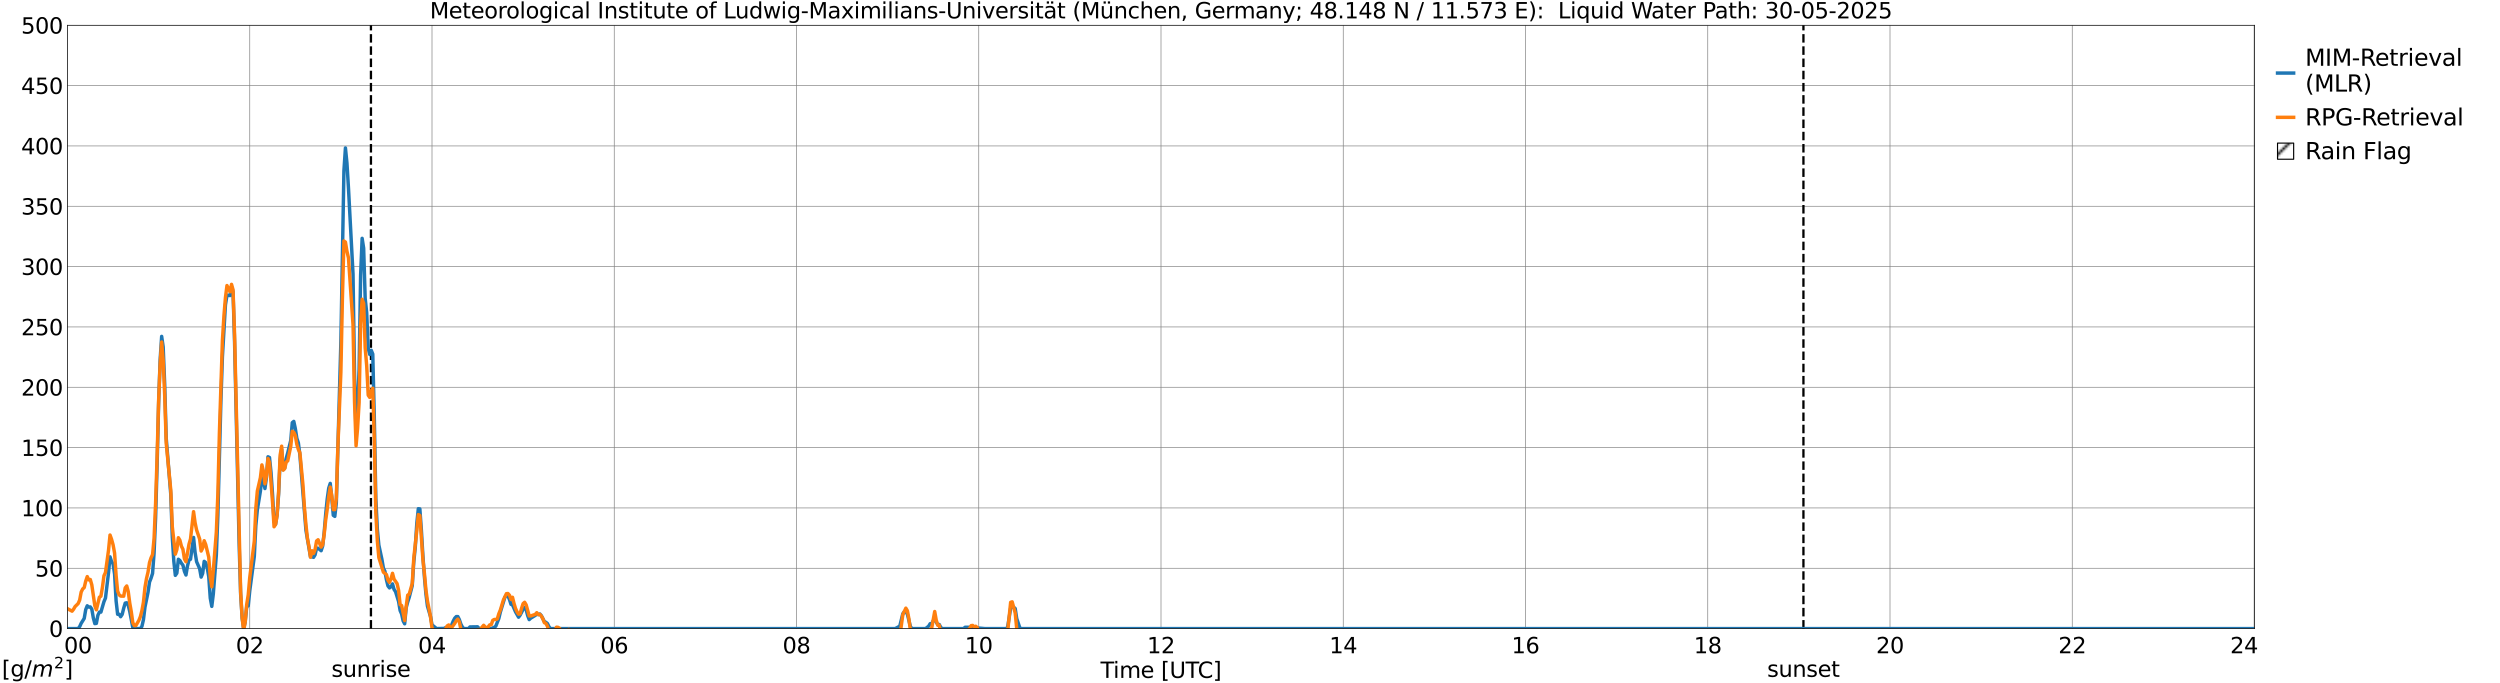 <?xml version="1.0" encoding="utf-8" standalone="no"?>
<!DOCTYPE svg PUBLIC "-//W3C//DTD SVG 1.1//EN"
  "http://www.w3.org/Graphics/SVG/1.1/DTD/svg11.dtd">
<svg xmlns:xlink="http://www.w3.org/1999/xlink" width="1085.4pt" height="296.64pt" viewBox="0 0 1085.4 296.64" xmlns="http://www.w3.org/2000/svg" version="1.1">
 <defs>
  <style type="text/css">*{stroke-linejoin: round; stroke-linecap: butt}</style>
 </defs>
 <g id="figure_1">
  <g id="patch_1">
   <path d="M 0 296.64 
L 1085.4 296.64 
L 1085.4 0 
L 0 0 
z
" style="fill: #ffffff"/>
  </g>
  <g id="axes_1">
   <g id="patch_2">
    <path d="M 29.306 272.909 
L 978.814 272.909 
L 978.814 10.976 
L 29.306 10.976 
z
" style="fill: #ffffff"/>
   </g>
   <g id="patch_3">
    <path d="M 978.814 272.909 
L 978.814 272.909 
L 978.814 10.976 
L 978.814 10.976 
z
" clip-path="url(#pb9dcd667c7)" style="fill: #d3d3d3; stroke: #d3d3d3; stroke-linejoin: miter"/>
   </g>
   <g id="matplotlib.axis_1">
    <g id="xtick_1">
     <g id="line2d_1">
      <path d="M 29.306 272.909 
L 29.306 10.976 
" clip-path="url(#pb9dcd667c7)" style="fill: none; stroke: #808080; stroke-width: 0.3; stroke-linecap: square"/>
     </g>
     <g id="line2d_2"/>
     <g id="text_1">
      <!--    00 -->
      <g transform="translate(18.733 283.627) scale(0.095 -0.095)">
       <defs>
        <path id="DejaVuSans-20" transform="scale(0.016)"/>
        <path id="DejaVuSans-30" d="M 2034 4250 
Q 1547 4250 1301 3770 
Q 1056 3291 1056 2328 
Q 1056 1369 1301 889 
Q 1547 409 2034 409 
Q 2525 409 2770 889 
Q 3016 1369 3016 2328 
Q 3016 3291 2770 3770 
Q 2525 4250 2034 4250 
z
M 2034 4750 
Q 2819 4750 3233 4129 
Q 3647 3509 3647 2328 
Q 3647 1150 3233 529 
Q 2819 -91 2034 -91 
Q 1250 -91 836 529 
Q 422 1150 422 2328 
Q 422 3509 836 4129 
Q 1250 4750 2034 4750 
z
" transform="scale(0.016)"/>
       </defs>
       <use xlink:href="#DejaVuSans-20"/>
       <use xlink:href="#DejaVuSans-20" transform="translate(31.787 0)"/>
       <use xlink:href="#DejaVuSans-20" transform="translate(63.574 0)"/>
       <use xlink:href="#DejaVuSans-30" transform="translate(95.361 0)"/>
       <use xlink:href="#DejaVuSans-30" transform="translate(158.984 0)"/>
      </g>
     </g>
    </g>
    <g id="xtick_2">
     <g id="line2d_3">
      <path d="M 108.431 272.909 
L 108.431 10.976 
" clip-path="url(#pb9dcd667c7)" style="fill: none; stroke: #808080; stroke-width: 0.3; stroke-linecap: square"/>
     </g>
     <g id="line2d_4"/>
     <g id="text_2">
      <!-- 02 -->
      <g transform="translate(102.387 283.627) scale(0.095 -0.095)">
       <defs>
        <path id="DejaVuSans-32" d="M 1228 531 
L 3431 531 
L 3431 0 
L 469 0 
L 469 531 
Q 828 903 1448 1529 
Q 2069 2156 2228 2338 
Q 2531 2678 2651 2914 
Q 2772 3150 2772 3378 
Q 2772 3750 2511 3984 
Q 2250 4219 1831 4219 
Q 1534 4219 1204 4116 
Q 875 4013 500 3803 
L 500 4441 
Q 881 4594 1212 4672 
Q 1544 4750 1819 4750 
Q 2544 4750 2975 4387 
Q 3406 4025 3406 3419 
Q 3406 3131 3298 2873 
Q 3191 2616 2906 2266 
Q 2828 2175 2409 1742 
Q 1991 1309 1228 531 
z
" transform="scale(0.016)"/>
       </defs>
       <use xlink:href="#DejaVuSans-30"/>
       <use xlink:href="#DejaVuSans-32" transform="translate(63.623 0)"/>
      </g>
     </g>
    </g>
    <g id="xtick_3">
     <g id="line2d_5">
      <path d="M 187.557 272.909 
L 187.557 10.976 
" clip-path="url(#pb9dcd667c7)" style="fill: none; stroke: #808080; stroke-width: 0.3; stroke-linecap: square"/>
     </g>
     <g id="line2d_6"/>
     <g id="text_3">
      <!-- 04 -->
      <g transform="translate(181.513 283.627) scale(0.095 -0.095)">
       <defs>
        <path id="DejaVuSans-34" d="M 2419 4116 
L 825 1625 
L 2419 1625 
L 2419 4116 
z
M 2253 4666 
L 3047 4666 
L 3047 1625 
L 3713 1625 
L 3713 1100 
L 3047 1100 
L 3047 0 
L 2419 0 
L 2419 1100 
L 313 1100 
L 313 1709 
L 2253 4666 
z
" transform="scale(0.016)"/>
       </defs>
       <use xlink:href="#DejaVuSans-30"/>
       <use xlink:href="#DejaVuSans-34" transform="translate(63.623 0)"/>
      </g>
     </g>
    </g>
    <g id="xtick_4">
     <g id="line2d_7">
      <path d="M 266.683 272.909 
L 266.683 10.976 
" clip-path="url(#pb9dcd667c7)" style="fill: none; stroke: #808080; stroke-width: 0.3; stroke-linecap: square"/>
     </g>
     <g id="line2d_8"/>
     <g id="text_4">
      <!-- 06 -->
      <g transform="translate(260.638 283.627) scale(0.095 -0.095)">
       <defs>
        <path id="DejaVuSans-36" d="M 2113 2584 
Q 1688 2584 1439 2293 
Q 1191 2003 1191 1497 
Q 1191 994 1439 701 
Q 1688 409 2113 409 
Q 2538 409 2786 701 
Q 3034 994 3034 1497 
Q 3034 2003 2786 2293 
Q 2538 2584 2113 2584 
z
M 3366 4563 
L 3366 3988 
Q 3128 4100 2886 4159 
Q 2644 4219 2406 4219 
Q 1781 4219 1451 3797 
Q 1122 3375 1075 2522 
Q 1259 2794 1537 2939 
Q 1816 3084 2150 3084 
Q 2853 3084 3261 2657 
Q 3669 2231 3669 1497 
Q 3669 778 3244 343 
Q 2819 -91 2113 -91 
Q 1303 -91 875 529 
Q 447 1150 447 2328 
Q 447 3434 972 4092 
Q 1497 4750 2381 4750 
Q 2619 4750 2861 4703 
Q 3103 4656 3366 4563 
z
" transform="scale(0.016)"/>
       </defs>
       <use xlink:href="#DejaVuSans-30"/>
       <use xlink:href="#DejaVuSans-36" transform="translate(63.623 0)"/>
      </g>
     </g>
    </g>
    <g id="xtick_5">
     <g id="line2d_9">
      <path d="M 345.808 272.909 
L 345.808 10.976 
" clip-path="url(#pb9dcd667c7)" style="fill: none; stroke: #808080; stroke-width: 0.3; stroke-linecap: square"/>
     </g>
     <g id="line2d_10"/>
     <g id="text_5">
      <!-- 08 -->
      <g transform="translate(339.764 283.627) scale(0.095 -0.095)">
       <defs>
        <path id="DejaVuSans-38" d="M 2034 2216 
Q 1584 2216 1326 1975 
Q 1069 1734 1069 1313 
Q 1069 891 1326 650 
Q 1584 409 2034 409 
Q 2484 409 2743 651 
Q 3003 894 3003 1313 
Q 3003 1734 2745 1975 
Q 2488 2216 2034 2216 
z
M 1403 2484 
Q 997 2584 770 2862 
Q 544 3141 544 3541 
Q 544 4100 942 4425 
Q 1341 4750 2034 4750 
Q 2731 4750 3128 4425 
Q 3525 4100 3525 3541 
Q 3525 3141 3298 2862 
Q 3072 2584 2669 2484 
Q 3125 2378 3379 2068 
Q 3634 1759 3634 1313 
Q 3634 634 3220 271 
Q 2806 -91 2034 -91 
Q 1263 -91 848 271 
Q 434 634 434 1313 
Q 434 1759 690 2068 
Q 947 2378 1403 2484 
z
M 1172 3481 
Q 1172 3119 1398 2916 
Q 1625 2713 2034 2713 
Q 2441 2713 2670 2916 
Q 2900 3119 2900 3481 
Q 2900 3844 2670 4047 
Q 2441 4250 2034 4250 
Q 1625 4250 1398 4047 
Q 1172 3844 1172 3481 
z
" transform="scale(0.016)"/>
       </defs>
       <use xlink:href="#DejaVuSans-30"/>
       <use xlink:href="#DejaVuSans-38" transform="translate(63.623 0)"/>
      </g>
     </g>
    </g>
    <g id="xtick_6">
     <g id="line2d_11">
      <path d="M 424.934 272.909 
L 424.934 10.976 
" clip-path="url(#pb9dcd667c7)" style="fill: none; stroke: #808080; stroke-width: 0.3; stroke-linecap: square"/>
     </g>
     <g id="line2d_12"/>
     <g id="text_6">
      <!-- 10 -->
      <g transform="translate(418.89 283.627) scale(0.095 -0.095)">
       <defs>
        <path id="DejaVuSans-31" d="M 794 531 
L 1825 531 
L 1825 4091 
L 703 3866 
L 703 4441 
L 1819 4666 
L 2450 4666 
L 2450 531 
L 3481 531 
L 3481 0 
L 794 0 
L 794 531 
z
" transform="scale(0.016)"/>
       </defs>
       <use xlink:href="#DejaVuSans-31"/>
       <use xlink:href="#DejaVuSans-30" transform="translate(63.623 0)"/>
      </g>
     </g>
    </g>
    <g id="xtick_7">
     <g id="line2d_13">
      <path d="M 504.06 272.909 
L 504.06 10.976 
" clip-path="url(#pb9dcd667c7)" style="fill: none; stroke: #808080; stroke-width: 0.3; stroke-linecap: square"/>
     </g>
     <g id="line2d_14"/>
     <g id="text_7">
      <!-- 12 -->
      <g transform="translate(498.015 283.627) scale(0.095 -0.095)">
       <use xlink:href="#DejaVuSans-31"/>
       <use xlink:href="#DejaVuSans-32" transform="translate(63.623 0)"/>
      </g>
     </g>
    </g>
    <g id="xtick_8">
     <g id="line2d_15">
      <path d="M 583.185 272.909 
L 583.185 10.976 
" clip-path="url(#pb9dcd667c7)" style="fill: none; stroke: #808080; stroke-width: 0.3; stroke-linecap: square"/>
     </g>
     <g id="line2d_16"/>
     <g id="text_8">
      <!-- 14 -->
      <g transform="translate(577.141 283.627) scale(0.095 -0.095)">
       <use xlink:href="#DejaVuSans-31"/>
       <use xlink:href="#DejaVuSans-34" transform="translate(63.623 0)"/>
      </g>
     </g>
    </g>
    <g id="xtick_9">
     <g id="line2d_17">
      <path d="M 662.311 272.909 
L 662.311 10.976 
" clip-path="url(#pb9dcd667c7)" style="fill: none; stroke: #808080; stroke-width: 0.3; stroke-linecap: square"/>
     </g>
     <g id="line2d_18"/>
     <g id="text_9">
      <!-- 16 -->
      <g transform="translate(656.267 283.627) scale(0.095 -0.095)">
       <use xlink:href="#DejaVuSans-31"/>
       <use xlink:href="#DejaVuSans-36" transform="translate(63.623 0)"/>
      </g>
     </g>
    </g>
    <g id="xtick_10">
     <g id="line2d_19">
      <path d="M 741.437 272.909 
L 741.437 10.976 
" clip-path="url(#pb9dcd667c7)" style="fill: none; stroke: #808080; stroke-width: 0.3; stroke-linecap: square"/>
     </g>
     <g id="line2d_20"/>
     <g id="text_10">
      <!-- 18 -->
      <g transform="translate(735.392 283.627) scale(0.095 -0.095)">
       <use xlink:href="#DejaVuSans-31"/>
       <use xlink:href="#DejaVuSans-38" transform="translate(63.623 0)"/>
      </g>
     </g>
    </g>
    <g id="xtick_11">
     <g id="line2d_21">
      <path d="M 820.562 272.909 
L 820.562 10.976 
" clip-path="url(#pb9dcd667c7)" style="fill: none; stroke: #808080; stroke-width: 0.3; stroke-linecap: square"/>
     </g>
     <g id="line2d_22"/>
     <g id="text_11">
      <!-- 20 -->
      <g transform="translate(814.518 283.627) scale(0.095 -0.095)">
       <use xlink:href="#DejaVuSans-32"/>
       <use xlink:href="#DejaVuSans-30" transform="translate(63.623 0)"/>
      </g>
     </g>
    </g>
    <g id="xtick_12">
     <g id="line2d_23">
      <path d="M 899.688 272.909 
L 899.688 10.976 
" clip-path="url(#pb9dcd667c7)" style="fill: none; stroke: #808080; stroke-width: 0.3; stroke-linecap: square"/>
     </g>
     <g id="line2d_24"/>
     <g id="text_12">
      <!-- 22 -->
      <g transform="translate(893.644 283.627) scale(0.095 -0.095)">
       <use xlink:href="#DejaVuSans-32"/>
       <use xlink:href="#DejaVuSans-32" transform="translate(63.623 0)"/>
      </g>
     </g>
    </g>
    <g id="xtick_13">
     <g id="line2d_25">
      <path d="M 978.814 272.909 
L 978.814 10.976 
" clip-path="url(#pb9dcd667c7)" style="fill: none; stroke: #808080; stroke-width: 0.3; stroke-linecap: square"/>
     </g>
     <g id="line2d_26"/>
     <g id="text_13">
      <!-- 24    -->
      <g transform="translate(968.241 283.627) scale(0.095 -0.095)">
       <use xlink:href="#DejaVuSans-32"/>
       <use xlink:href="#DejaVuSans-34" transform="translate(63.623 0)"/>
       <use xlink:href="#DejaVuSans-20" transform="translate(127.246 0)"/>
       <use xlink:href="#DejaVuSans-20" transform="translate(159.033 0)"/>
       <use xlink:href="#DejaVuSans-20" transform="translate(190.82 0)"/>
      </g>
     </g>
    </g>
    <g id="text_14">
     <!-- Time [UTC] -->
     <g transform="translate(477.806 294.322) scale(0.095 -0.095)">
      <defs>
       <path id="DejaVuSans-54" d="M -19 4666 
L 3928 4666 
L 3928 4134 
L 2272 4134 
L 2272 0 
L 1638 0 
L 1638 4134 
L -19 4134 
L -19 4666 
z
" transform="scale(0.016)"/>
       <path id="DejaVuSans-69" d="M 603 3500 
L 1178 3500 
L 1178 0 
L 603 0 
L 603 3500 
z
M 603 4863 
L 1178 4863 
L 1178 4134 
L 603 4134 
L 603 4863 
z
" transform="scale(0.016)"/>
       <path id="DejaVuSans-6d" d="M 3328 2828 
Q 3544 3216 3844 3400 
Q 4144 3584 4550 3584 
Q 5097 3584 5394 3201 
Q 5691 2819 5691 2113 
L 5691 0 
L 5113 0 
L 5113 2094 
Q 5113 2597 4934 2840 
Q 4756 3084 4391 3084 
Q 3944 3084 3684 2787 
Q 3425 2491 3425 1978 
L 3425 0 
L 2847 0 
L 2847 2094 
Q 2847 2600 2669 2842 
Q 2491 3084 2119 3084 
Q 1678 3084 1418 2786 
Q 1159 2488 1159 1978 
L 1159 0 
L 581 0 
L 581 3500 
L 1159 3500 
L 1159 2956 
Q 1356 3278 1631 3431 
Q 1906 3584 2284 3584 
Q 2666 3584 2933 3390 
Q 3200 3197 3328 2828 
z
" transform="scale(0.016)"/>
       <path id="DejaVuSans-65" d="M 3597 1894 
L 3597 1613 
L 953 1613 
Q 991 1019 1311 708 
Q 1631 397 2203 397 
Q 2534 397 2845 478 
Q 3156 559 3463 722 
L 3463 178 
Q 3153 47 2828 -22 
Q 2503 -91 2169 -91 
Q 1331 -91 842 396 
Q 353 884 353 1716 
Q 353 2575 817 3079 
Q 1281 3584 2069 3584 
Q 2775 3584 3186 3129 
Q 3597 2675 3597 1894 
z
M 3022 2063 
Q 3016 2534 2758 2815 
Q 2500 3097 2075 3097 
Q 1594 3097 1305 2825 
Q 1016 2553 972 2059 
L 3022 2063 
z
" transform="scale(0.016)"/>
       <path id="DejaVuSans-5b" d="M 550 4863 
L 1875 4863 
L 1875 4416 
L 1125 4416 
L 1125 -397 
L 1875 -397 
L 1875 -844 
L 550 -844 
L 550 4863 
z
" transform="scale(0.016)"/>
       <path id="DejaVuSans-55" d="M 556 4666 
L 1191 4666 
L 1191 1831 
Q 1191 1081 1462 751 
Q 1734 422 2344 422 
Q 2950 422 3222 751 
Q 3494 1081 3494 1831 
L 3494 4666 
L 4128 4666 
L 4128 1753 
Q 4128 841 3676 375 
Q 3225 -91 2344 -91 
Q 1459 -91 1007 375 
Q 556 841 556 1753 
L 556 4666 
z
" transform="scale(0.016)"/>
       <path id="DejaVuSans-43" d="M 4122 4306 
L 4122 3641 
Q 3803 3938 3442 4084 
Q 3081 4231 2675 4231 
Q 1875 4231 1450 3742 
Q 1025 3253 1025 2328 
Q 1025 1406 1450 917 
Q 1875 428 2675 428 
Q 3081 428 3442 575 
Q 3803 722 4122 1019 
L 4122 359 
Q 3791 134 3420 21 
Q 3050 -91 2638 -91 
Q 1578 -91 968 557 
Q 359 1206 359 2328 
Q 359 3453 968 4101 
Q 1578 4750 2638 4750 
Q 3056 4750 3426 4639 
Q 3797 4528 4122 4306 
z
" transform="scale(0.016)"/>
       <path id="DejaVuSans-5d" d="M 1947 4863 
L 1947 -844 
L 622 -844 
L 622 -397 
L 1369 -397 
L 1369 4416 
L 622 4416 
L 622 4863 
L 1947 4863 
z
" transform="scale(0.016)"/>
      </defs>
      <use xlink:href="#DejaVuSans-54"/>
      <use xlink:href="#DejaVuSans-69" transform="translate(57.959 0)"/>
      <use xlink:href="#DejaVuSans-6d" transform="translate(85.742 0)"/>
      <use xlink:href="#DejaVuSans-65" transform="translate(183.154 0)"/>
      <use xlink:href="#DejaVuSans-20" transform="translate(244.678 0)"/>
      <use xlink:href="#DejaVuSans-5b" transform="translate(276.465 0)"/>
      <use xlink:href="#DejaVuSans-55" transform="translate(315.479 0)"/>
      <use xlink:href="#DejaVuSans-54" transform="translate(388.672 0)"/>
      <use xlink:href="#DejaVuSans-43" transform="translate(443.881 0)"/>
      <use xlink:href="#DejaVuSans-5d" transform="translate(513.705 0)"/>
     </g>
    </g>
   </g>
   <g id="matplotlib.axis_2">
    <g id="ytick_1">
     <g id="line2d_27">
      <path d="M 29.306 272.909 
L 978.814 272.909 
" clip-path="url(#pb9dcd667c7)" style="fill: none; stroke: #808080; stroke-width: 0.3; stroke-linecap: square"/>
     </g>
     <g id="line2d_28"/>
     <g id="text_15">
      <!-- 0 -->
      <g transform="translate(21.261 276.518) scale(0.095 -0.095)">
       <use xlink:href="#DejaVuSans-30"/>
      </g>
     </g>
    </g>
    <g id="ytick_2">
     <g id="line2d_29">
      <path d="M 29.306 246.715 
L 978.814 246.715 
" clip-path="url(#pb9dcd667c7)" style="fill: none; stroke: #808080; stroke-width: 0.3; stroke-linecap: square"/>
     </g>
     <g id="line2d_30"/>
     <g id="text_16">
      <!-- 50 -->
      <g transform="translate(15.217 250.325) scale(0.095 -0.095)">
       <defs>
        <path id="DejaVuSans-35" d="M 691 4666 
L 3169 4666 
L 3169 4134 
L 1269 4134 
L 1269 2991 
Q 1406 3038 1543 3061 
Q 1681 3084 1819 3084 
Q 2600 3084 3056 2656 
Q 3513 2228 3513 1497 
Q 3513 744 3044 326 
Q 2575 -91 1722 -91 
Q 1428 -91 1123 -41 
Q 819 9 494 109 
L 494 744 
Q 775 591 1075 516 
Q 1375 441 1709 441 
Q 2250 441 2565 725 
Q 2881 1009 2881 1497 
Q 2881 1984 2565 2268 
Q 2250 2553 1709 2553 
Q 1456 2553 1204 2497 
Q 953 2441 691 2322 
L 691 4666 
z
" transform="scale(0.016)"/>
       </defs>
       <use xlink:href="#DejaVuSans-35"/>
       <use xlink:href="#DejaVuSans-30" transform="translate(63.623 0)"/>
      </g>
     </g>
    </g>
    <g id="ytick_3">
     <g id="line2d_31">
      <path d="M 29.306 220.522 
L 978.814 220.522 
" clip-path="url(#pb9dcd667c7)" style="fill: none; stroke: #808080; stroke-width: 0.3; stroke-linecap: square"/>
     </g>
     <g id="line2d_32"/>
     <g id="text_17">
      <!-- 100 -->
      <g transform="translate(9.173 224.131) scale(0.095 -0.095)">
       <use xlink:href="#DejaVuSans-31"/>
       <use xlink:href="#DejaVuSans-30" transform="translate(63.623 0)"/>
       <use xlink:href="#DejaVuSans-30" transform="translate(127.246 0)"/>
      </g>
     </g>
    </g>
    <g id="ytick_4">
     <g id="line2d_33">
      <path d="M 29.306 194.329 
L 978.814 194.329 
" clip-path="url(#pb9dcd667c7)" style="fill: none; stroke: #808080; stroke-width: 0.3; stroke-linecap: square"/>
     </g>
     <g id="line2d_34"/>
     <g id="text_18">
      <!-- 150 -->
      <g transform="translate(9.173 197.938) scale(0.095 -0.095)">
       <use xlink:href="#DejaVuSans-31"/>
       <use xlink:href="#DejaVuSans-35" transform="translate(63.623 0)"/>
       <use xlink:href="#DejaVuSans-30" transform="translate(127.246 0)"/>
      </g>
     </g>
    </g>
    <g id="ytick_5">
     <g id="line2d_35">
      <path d="M 29.306 168.136 
L 978.814 168.136 
" clip-path="url(#pb9dcd667c7)" style="fill: none; stroke: #808080; stroke-width: 0.3; stroke-linecap: square"/>
     </g>
     <g id="line2d_36"/>
     <g id="text_19">
      <!-- 200 -->
      <g transform="translate(9.173 171.745) scale(0.095 -0.095)">
       <use xlink:href="#DejaVuSans-32"/>
       <use xlink:href="#DejaVuSans-30" transform="translate(63.623 0)"/>
       <use xlink:href="#DejaVuSans-30" transform="translate(127.246 0)"/>
      </g>
     </g>
    </g>
    <g id="ytick_6">
     <g id="line2d_37">
      <path d="M 29.306 141.942 
L 978.814 141.942 
" clip-path="url(#pb9dcd667c7)" style="fill: none; stroke: #808080; stroke-width: 0.3; stroke-linecap: square"/>
     </g>
     <g id="line2d_38"/>
     <g id="text_20">
      <!-- 250 -->
      <g transform="translate(9.173 145.551) scale(0.095 -0.095)">
       <use xlink:href="#DejaVuSans-32"/>
       <use xlink:href="#DejaVuSans-35" transform="translate(63.623 0)"/>
       <use xlink:href="#DejaVuSans-30" transform="translate(127.246 0)"/>
      </g>
     </g>
    </g>
    <g id="ytick_7">
     <g id="line2d_39">
      <path d="M 29.306 115.749 
L 978.814 115.749 
" clip-path="url(#pb9dcd667c7)" style="fill: none; stroke: #808080; stroke-width: 0.3; stroke-linecap: square"/>
     </g>
     <g id="line2d_40"/>
     <g id="text_21">
      <!-- 300 -->
      <g transform="translate(9.173 119.358) scale(0.095 -0.095)">
       <defs>
        <path id="DejaVuSans-33" d="M 2597 2516 
Q 3050 2419 3304 2112 
Q 3559 1806 3559 1356 
Q 3559 666 3084 287 
Q 2609 -91 1734 -91 
Q 1441 -91 1130 -33 
Q 819 25 488 141 
L 488 750 
Q 750 597 1062 519 
Q 1375 441 1716 441 
Q 2309 441 2620 675 
Q 2931 909 2931 1356 
Q 2931 1769 2642 2001 
Q 2353 2234 1838 2234 
L 1294 2234 
L 1294 2753 
L 1863 2753 
Q 2328 2753 2575 2939 
Q 2822 3125 2822 3475 
Q 2822 3834 2567 4026 
Q 2313 4219 1838 4219 
Q 1578 4219 1281 4162 
Q 984 4106 628 3988 
L 628 4550 
Q 988 4650 1302 4700 
Q 1616 4750 1894 4750 
Q 2613 4750 3031 4423 
Q 3450 4097 3450 3541 
Q 3450 3153 3228 2886 
Q 3006 2619 2597 2516 
z
" transform="scale(0.016)"/>
       </defs>
       <use xlink:href="#DejaVuSans-33"/>
       <use xlink:href="#DejaVuSans-30" transform="translate(63.623 0)"/>
       <use xlink:href="#DejaVuSans-30" transform="translate(127.246 0)"/>
      </g>
     </g>
    </g>
    <g id="ytick_8">
     <g id="line2d_41">
      <path d="M 29.306 89.556 
L 978.814 89.556 
" clip-path="url(#pb9dcd667c7)" style="fill: none; stroke: #808080; stroke-width: 0.3; stroke-linecap: square"/>
     </g>
     <g id="line2d_42"/>
     <g id="text_22">
      <!-- 350 -->
      <g transform="translate(9.173 93.165) scale(0.095 -0.095)">
       <use xlink:href="#DejaVuSans-33"/>
       <use xlink:href="#DejaVuSans-35" transform="translate(63.623 0)"/>
       <use xlink:href="#DejaVuSans-30" transform="translate(127.246 0)"/>
      </g>
     </g>
    </g>
    <g id="ytick_9">
     <g id="line2d_43">
      <path d="M 29.306 63.362 
L 978.814 63.362 
" clip-path="url(#pb9dcd667c7)" style="fill: none; stroke: #808080; stroke-width: 0.3; stroke-linecap: square"/>
     </g>
     <g id="line2d_44"/>
     <g id="text_23">
      <!-- 400 -->
      <g transform="translate(9.173 66.972) scale(0.095 -0.095)">
       <use xlink:href="#DejaVuSans-34"/>
       <use xlink:href="#DejaVuSans-30" transform="translate(63.623 0)"/>
       <use xlink:href="#DejaVuSans-30" transform="translate(127.246 0)"/>
      </g>
     </g>
    </g>
    <g id="ytick_10">
     <g id="line2d_45">
      <path d="M 29.306 37.169 
L 978.814 37.169 
" clip-path="url(#pb9dcd667c7)" style="fill: none; stroke: #808080; stroke-width: 0.3; stroke-linecap: square"/>
     </g>
     <g id="line2d_46"/>
     <g id="text_24">
      <!-- 450 -->
      <g transform="translate(9.173 40.778) scale(0.095 -0.095)">
       <use xlink:href="#DejaVuSans-34"/>
       <use xlink:href="#DejaVuSans-35" transform="translate(63.623 0)"/>
       <use xlink:href="#DejaVuSans-30" transform="translate(127.246 0)"/>
      </g>
     </g>
    </g>
    <g id="ytick_11">
     <g id="line2d_47">
      <path d="M 29.306 10.976 
L 978.814 10.976 
" clip-path="url(#pb9dcd667c7)" style="fill: none; stroke: #808080; stroke-width: 0.3; stroke-linecap: square"/>
     </g>
     <g id="line2d_48"/>
     <g id="text_25">
      <!-- 500 -->
      <g transform="translate(9.173 14.585) scale(0.095 -0.095)">
       <use xlink:href="#DejaVuSans-35"/>
       <use xlink:href="#DejaVuSans-30" transform="translate(63.623 0)"/>
       <use xlink:href="#DejaVuSans-30" transform="translate(127.246 0)"/>
      </g>
     </g>
    </g>
   </g>
   <g id="line2d_49">
    <path d="M 161.05 272.909 
L 161.05 10.976 
" clip-path="url(#pb9dcd667c7)" style="fill: none; stroke-dasharray: 3.7,1.6; stroke-dashoffset: 0; stroke: #000000"/>
   </g>
   <g id="line2d_50">
    <path d="M 782.978 272.909 
L 782.978 10.976 
" clip-path="url(#pb9dcd667c7)" style="fill: none; stroke-dasharray: 3.7,1.6; stroke-dashoffset: 0; stroke: #000000"/>
   </g>
   <g id="line2d_51">
    <path d="M 29.306 272.909 
L 33.921 272.909 
L 34.581 272.078 
L 35.24 270.624 
L 36.559 268.502 
L 37.218 264.667 
L 37.878 263.011 
L 38.537 263.572 
L 39.197 263.495 
L 39.856 264.439 
L 40.515 268.263 
L 41.175 270.749 
L 41.834 270.643 
L 42.493 267.14 
L 43.153 265.74 
L 43.812 265.75 
L 45.131 261.229 
L 45.79 259.661 
L 47.109 248.705 
L 47.768 241.762 
L 48.428 243.805 
L 49.087 244.814 
L 49.747 249.259 
L 50.406 260.906 
L 51.065 266.686 
L 51.725 266.689 
L 52.384 267.746 
L 53.043 266.745 
L 53.703 264.057 
L 54.362 261.84 
L 55.022 261.691 
L 55.681 262.803 
L 56.34 265.543 
L 57.659 272.462 
L 58.319 272.909 
L 60.956 272.909 
L 61.615 271.933 
L 62.275 269.058 
L 62.934 263.621 
L 64.253 257.206 
L 64.912 252.714 
L 65.572 251.037 
L 66.231 248.955 
L 66.89 240.146 
L 67.55 224.953 
L 68.209 202.006 
L 68.869 175.037 
L 69.528 156.146 
L 70.187 146.05 
L 70.847 150.657 
L 71.506 167.012 
L 72.166 190.272 
L 74.144 214.643 
L 74.803 233.178 
L 75.462 243.668 
L 76.122 249.794 
L 76.781 248.84 
L 77.441 242.811 
L 78.1 243.343 
L 78.759 244.541 
L 79.419 245.365 
L 80.078 248.08 
L 80.737 249.643 
L 81.397 245.715 
L 82.056 243.149 
L 82.716 242.796 
L 84.034 233.343 
L 84.694 239.827 
L 85.353 243.86 
L 86.672 246.885 
L 87.331 250.546 
L 87.991 248.95 
L 88.65 243.719 
L 89.309 244.248 
L 89.969 246.571 
L 90.628 250.342 
L 91.288 259.686 
L 91.947 263.266 
L 92.606 257.919 
L 93.925 240.908 
L 94.584 223.731 
L 95.903 174.243 
L 96.563 154.879 
L 97.881 132.342 
L 98.541 128.158 
L 99.86 128.322 
L 100.519 124.593 
L 101.178 126.767 
L 101.838 148.343 
L 103.816 235.97 
L 104.475 257.893 
L 105.135 268.356 
L 105.794 272.909 
L 106.453 270.103 
L 107.113 263.32 
L 107.772 263.036 
L 108.431 256.532 
L 110.41 241.588 
L 111.069 228.241 
L 111.728 221.332 
L 113.047 213.259 
L 113.707 207.465 
L 114.366 208.73 
L 115.025 212.103 
L 115.685 207.221 
L 116.344 198.32 
L 117.003 198.633 
L 117.663 205.099 
L 118.322 214.641 
L 118.982 226.611 
L 119.641 227.591 
L 120.3 223.621 
L 120.96 214.561 
L 121.619 199.616 
L 122.278 195.117 
L 122.938 203.93 
L 123.597 203.313 
L 124.257 199.018 
L 124.916 196.649 
L 126.235 191.207 
L 126.894 183.503 
L 127.553 182.959 
L 128.213 186.046 
L 128.872 190.296 
L 129.532 192.264 
L 130.191 197.415 
L 131.51 213.876 
L 132.829 230.239 
L 134.807 241.782 
L 135.466 241.759 
L 136.125 241.972 
L 136.785 240.889 
L 137.444 237.977 
L 138.104 237.997 
L 139.422 239.098 
L 140.082 237.085 
L 140.741 231.262 
L 141.4 223.254 
L 142.06 216.674 
L 142.719 211.945 
L 143.379 209.873 
L 144.038 215.956 
L 144.697 223.716 
L 145.357 224.189 
L 146.016 218.425 
L 147.994 148.429 
L 149.313 74.175 
L 149.972 64.233 
L 150.632 70.795 
L 151.291 81.632 
L 153.269 118.979 
L 153.929 162.572 
L 154.588 188.967 
L 155.247 176.502 
L 155.907 160.422 
L 156.566 119.459 
L 157.226 103.481 
L 157.885 107.768 
L 158.544 129.539 
L 159.204 135.786 
L 159.863 151.281 
L 160.523 153.891 
L 161.182 152.089 
L 161.841 153.732 
L 162.501 180.859 
L 163.16 216.343 
L 163.819 229.748 
L 164.479 236.653 
L 165.798 242.784 
L 166.457 246.635 
L 167.116 248.051 
L 167.776 251.705 
L 168.435 254.375 
L 169.094 255.24 
L 169.754 254.768 
L 170.413 253.502 
L 171.073 255.886 
L 171.732 256.881 
L 173.051 261.144 
L 173.71 265.048 
L 174.37 266.565 
L 175.029 269.585 
L 175.688 270.826 
L 176.348 263.815 
L 177.007 261.357 
L 177.666 259.329 
L 178.985 254.239 
L 179.645 243.989 
L 180.304 237.441 
L 180.963 227.141 
L 181.623 220.848 
L 182.282 220.946 
L 182.941 230.083 
L 183.601 241.248 
L 184.26 250.404 
L 184.92 257.903 
L 185.579 263.141 
L 186.898 267.666 
L 187.557 271.268 
L 189.535 272.909 
L 192.832 272.831 
L 193.492 272.462 
L 195.47 272.474 
L 196.129 271.219 
L 196.788 269.636 
L 197.448 268.38 
L 198.107 267.693 
L 198.767 267.693 
L 199.426 268.998 
L 200.085 270.951 
L 200.745 272.221 
L 201.404 272.909 
L 203.382 272.909 
L 204.042 272.189 
L 207.339 272.133 
L 207.998 272.852 
L 209.317 272.909 
L 213.273 272.909 
L 214.592 272.338 
L 215.251 271.864 
L 216.57 268.524 
L 217.229 265.755 
L 219.207 259.282 
L 219.867 258.585 
L 220.526 258.673 
L 221.186 260.278 
L 221.845 262.375 
L 222.504 262.584 
L 223.823 265.628 
L 225.142 267.961 
L 225.801 267.084 
L 227.12 264.532 
L 227.779 263.805 
L 228.439 264.727 
L 229.098 267.277 
L 229.757 269.002 
L 230.417 268.384 
L 232.395 267.184 
L 233.054 266.541 
L 233.714 266.831 
L 234.373 266.57 
L 235.033 267.295 
L 236.351 269.879 
L 237.011 270.195 
L 237.67 270.721 
L 238.329 272.081 
L 238.989 272.909 
L 388.668 272.909 
L 390.646 271.851 
L 391.965 266.47 
L 392.624 265.582 
L 393.284 265.582 
L 393.943 266.64 
L 395.262 272.021 
L 395.921 272.909 
L 401.856 272.909 
L 403.175 271.879 
L 403.834 270.79 
L 404.493 270.79 
L 405.153 269.535 
L 405.812 269.024 
L 407.131 271.144 
L 407.79 271.144 
L 408.45 272.398 
L 409.109 272.909 
L 418.34 272.909 
L 419 272.338 
L 421.637 272.338 
L 422.297 272.679 
L 424.934 272.679 
L 427.572 272.909 
L 436.803 272.909 
L 437.462 272.358 
L 438.781 264.04 
L 439.44 263.655 
L 440.1 263.655 
L 440.759 264.205 
L 441.419 268.552 
L 442.737 272.523 
L 443.397 272.909 
L 978.154 272.909 
L 978.154 272.909 
" clip-path="url(#pb9dcd667c7)" style="fill: none; stroke: #1f77b4; stroke-width: 1.5; stroke-linecap: square"/>
   </g>
   <g id="line2d_52">
    <path d="M 29.306 264.274 
L 31.284 265.346 
L 31.943 264.5 
L 32.603 263.349 
L 33.921 262.05 
L 34.581 260.544 
L 35.24 257.062 
L 35.9 255.697 
L 36.559 255.119 
L 37.218 252.305 
L 37.878 250.339 
L 38.537 251.767 
L 39.197 251.599 
L 39.856 253.924 
L 41.175 263.012 
L 41.834 264.752 
L 43.153 259.292 
L 43.812 258.848 
L 44.472 254.953 
L 45.131 249.988 
L 45.79 248.573 
L 47.109 238.927 
L 47.768 232.293 
L 48.428 234.118 
L 49.087 236.511 
L 49.747 240.143 
L 50.406 249.808 
L 51.065 256.648 
L 51.725 258.27 
L 52.384 258.799 
L 53.703 258.837 
L 54.362 255.234 
L 55.022 254.41 
L 55.681 256.848 
L 56.34 261.88 
L 57 265.632 
L 57.659 270.345 
L 58.319 271.617 
L 58.978 271.604 
L 60.297 269.339 
L 60.956 267.692 
L 61.615 265.094 
L 62.275 261.443 
L 62.934 255.071 
L 63.594 251.216 
L 64.253 248.443 
L 64.912 244.249 
L 65.572 242.201 
L 66.231 240.777 
L 66.89 233.79 
L 67.55 218.533 
L 68.209 198.211 
L 68.869 173.84 
L 69.528 157.818 
L 70.187 148.5 
L 70.847 156.531 
L 71.506 171.678 
L 72.166 192.441 
L 74.144 212.839 
L 74.803 228.673 
L 76.122 240.585 
L 76.781 238.591 
L 77.441 233.46 
L 78.1 234.542 
L 78.759 237.136 
L 79.419 238.478 
L 80.078 242.657 
L 80.737 243.873 
L 82.056 236.288 
L 82.716 233.973 
L 84.034 222.153 
L 84.694 226.914 
L 85.353 230.096 
L 86.672 234.006 
L 87.331 239.239 
L 87.991 237.949 
L 88.65 234.762 
L 89.309 236.404 
L 90.628 241.891 
L 91.288 250.639 
L 91.947 254.772 
L 92.606 247.741 
L 93.925 230.988 
L 94.584 214.599 
L 95.244 188.23 
L 96.563 147.8 
L 97.222 137.144 
L 97.881 129.177 
L 98.541 123.979 
L 99.86 126.677 
L 100.519 123.455 
L 101.178 125.817 
L 101.838 145.232 
L 104.475 257.037 
L 105.135 268.317 
L 105.794 273.83 
L 106.453 269.963 
L 107.113 262.403 
L 107.772 258.258 
L 108.431 250.721 
L 110.41 234.903 
L 111.069 220.639 
L 111.728 213.167 
L 113.047 207.409 
L 113.707 201.849 
L 114.366 204.587 
L 115.025 210.045 
L 115.685 206.565 
L 116.344 199.059 
L 117.003 200.797 
L 118.322 218.037 
L 118.982 228.698 
L 119.641 227.692 
L 120.3 223.719 
L 120.96 213.546 
L 121.619 197.627 
L 122.278 193.716 
L 122.938 204.112 
L 123.597 203.465 
L 124.257 200.597 
L 124.916 200.096 
L 126.235 193.755 
L 126.894 187.238 
L 127.553 187.686 
L 128.213 189.108 
L 128.872 192.915 
L 129.532 195.126 
L 130.191 196.493 
L 131.51 210.309 
L 132.169 220.297 
L 132.829 227.9 
L 133.488 233.882 
L 134.147 237.353 
L 134.807 241.896 
L 135.466 239.126 
L 136.125 240.265 
L 136.785 238.608 
L 137.444 234.877 
L 138.104 234.347 
L 139.422 237.527 
L 140.082 236.541 
L 140.741 231.992 
L 141.4 225.763 
L 142.06 221.112 
L 142.719 215.562 
L 143.379 211.485 
L 144.038 215.239 
L 144.697 221.263 
L 145.357 221.242 
L 146.016 216.125 
L 146.676 194.371 
L 147.994 161.557 
L 148.654 129.78 
L 149.313 104.633 
L 149.972 105.098 
L 150.632 109.109 
L 151.291 111.972 
L 153.269 141.066 
L 153.929 174.571 
L 154.588 193.534 
L 155.247 185.916 
L 155.907 174.874 
L 156.566 140.688 
L 157.226 129.929 
L 157.885 131.724 
L 158.544 150.95 
L 159.204 158.798 
L 159.863 171.575 
L 160.523 172.542 
L 161.182 169.667 
L 161.841 168.568 
L 162.501 190.766 
L 163.16 222.474 
L 163.819 234.817 
L 164.479 242.082 
L 166.457 248.432 
L 167.776 249.453 
L 168.435 251.88 
L 169.094 252.866 
L 169.754 251.26 
L 170.413 248.912 
L 171.073 251.442 
L 172.391 253.369 
L 173.051 256.283 
L 173.71 262.5 
L 174.37 262.904 
L 175.688 269.417 
L 176.348 263.255 
L 177.007 258.399 
L 177.666 257.939 
L 178.985 253.312 
L 179.645 242.335 
L 180.963 230.344 
L 181.623 223.428 
L 182.282 223.787 
L 183.601 242.848 
L 184.26 248.919 
L 184.92 256.167 
L 185.579 260.921 
L 186.898 267.642 
L 187.557 272.65 
L 189.535 274.794 
L 190.195 275.802 
L 190.854 276.213 
L 192.173 274.83 
L 192.832 273.757 
L 193.492 272.973 
L 194.151 271.745 
L 194.81 271.343 
L 195.47 272.328 
L 196.129 272.407 
L 197.448 270.627 
L 198.107 269.479 
L 198.767 268.781 
L 199.426 269.983 
L 200.085 273.173 
L 200.745 275.783 
L 201.404 277.485 
L 202.063 278.739 
L 202.723 279.34 
L 203.382 278.409 
L 204.042 276.245 
L 206.02 274.182 
L 206.679 273.69 
L 207.339 273.339 
L 208.657 273.321 
L 209.317 272.256 
L 209.976 271.479 
L 211.295 272.843 
L 211.954 272.148 
L 212.614 271.291 
L 213.273 271.234 
L 213.932 269.338 
L 214.592 268.945 
L 215.251 268.953 
L 215.91 268.688 
L 216.57 266.473 
L 217.229 264.862 
L 218.548 260.514 
L 219.867 257.745 
L 220.526 257.683 
L 221.186 258.426 
L 221.845 260.252 
L 222.504 259.315 
L 223.164 261.992 
L 223.823 264.148 
L 224.482 265.64 
L 225.142 266.654 
L 225.801 266.512 
L 226.461 264.064 
L 227.12 262.049 
L 227.779 261.485 
L 228.439 262.619 
L 229.757 267.431 
L 230.417 267.43 
L 232.395 266.733 
L 233.054 266.01 
L 233.714 266.84 
L 234.373 266.72 
L 235.033 267.495 
L 235.692 268.653 
L 236.351 270.364 
L 237.011 270.649 
L 237.67 271.896 
L 238.329 273.978 
L 238.989 275.097 
L 239.648 275.206 
L 240.308 274.954 
L 241.626 272.303 
L 242.286 272.365 
L 242.945 272.815 
L 243.604 273.709 
L 244.923 274.461 
L 245.583 274.606 
L 246.242 273.63 
L 246.901 273.249 
L 248.22 273.845 
L 248.88 275.17 
L 249.539 276.943 
L 250.198 277.807 
L 250.858 277.997 
L 251.517 278.44 
L 252.176 278.604 
L 252.836 277.821 
L 253.495 277.455 
L 254.814 277.015 
L 255.473 276.25 
L 256.133 276.345 
L 256.792 275.954 
L 258.111 275.839 
L 258.77 275.322 
L 260.089 276.238 
L 260.748 276.473 
L 261.408 275.723 
L 262.067 276.3 
L 262.726 276.669 
L 264.045 276.371 
L 264.705 276.927 
L 265.364 276.121 
L 266.023 276.606 
L 266.683 277.558 
L 268.661 278.662 
L 269.32 279.648 
L 269.98 280.958 
L 271.298 280.514 
L 271.958 279.996 
L 272.617 279.873 
L 273.936 279.122 
L 274.595 278.636 
L 275.255 277.888 
L 275.914 277.964 
L 277.233 278.314 
L 277.892 278.107 
L 278.552 278.922 
L 280.53 279.052 
L 281.189 279.974 
L 281.849 280.297 
L 283.167 280.498 
L 285.145 280.197 
L 285.805 279.639 
L 286.464 279.49 
L 287.124 279.619 
L 287.783 279.981 
L 288.442 279.801 
L 289.102 279.931 
L 289.761 279.571 
L 291.08 279.446 
L 293.058 280.378 
L 294.377 280.412 
L 296.355 279.98 
L 297.674 279.78 
L 298.333 279.411 
L 298.992 279.388 
L 299.652 279.598 
L 300.971 279.638 
L 301.63 280.084 
L 302.949 280.084 
L 304.267 279.737 
L 304.927 279.4 
L 305.586 278.938 
L 306.246 278.793 
L 306.905 278.509 
L 307.564 278.599 
L 308.224 278.828 
L 308.883 279.285 
L 309.543 279.559 
L 312.839 280.347 
L 313.499 280.182 
L 314.158 279.899 
L 316.796 279.568 
L 317.455 279.716 
L 319.433 279.746 
L 320.752 279.918 
L 322.73 279.832 
L 324.708 280.045 
L 325.368 280.059 
L 326.686 280.252 
L 328.005 280.168 
L 331.961 280.625 
L 333.94 280.993 
L 335.918 280.695 
L 337.896 280.499 
L 340.533 281.042 
L 342.512 280.838 
L 343.83 280.734 
L 344.49 280.45 
L 345.808 280.688 
L 348.446 280.917 
L 349.105 281.263 
L 350.424 281.032 
L 353.062 280.172 
L 356.359 281.236 
L 357.677 281.171 
L 358.337 281.25 
L 359.655 281.218 
L 360.315 281.227 
L 360.974 281.118 
L 361.634 280.684 
L 362.293 279.877 
L 364.271 276.066 
L 364.93 275.984 
L 365.59 276.174 
L 366.249 276.814 
L 366.909 279.023 
L 367.568 280.327 
L 368.227 280.377 
L 369.546 280.684 
L 370.206 279.551 
L 370.865 279.619 
L 371.524 278.986 
L 372.843 278.622 
L 373.502 279.684 
L 374.162 279.604 
L 374.821 280.214 
L 375.481 280.271 
L 378.118 280.113 
L 379.437 279.923 
L 380.756 279.772 
L 384.712 280.911 
L 387.349 280.774 
L 388.668 279.584 
L 390.646 276.426 
L 391.965 266.845 
L 393.284 264.038 
L 393.943 265.157 
L 394.603 268.639 
L 395.262 273.659 
L 397.24 278.785 
L 397.899 278.352 
L 398.559 277.577 
L 399.878 277.453 
L 400.537 277.682 
L 401.196 279.122 
L 401.856 279.964 
L 403.175 275.967 
L 403.834 273.262 
L 404.493 272.767 
L 405.812 265.501 
L 406.471 269.219 
L 407.131 271.466 
L 407.79 271.457 
L 408.45 275.181 
L 409.109 276.937 
L 409.768 274.395 
L 410.428 273.943 
L 411.087 274.488 
L 411.746 273.913 
L 412.406 274.979 
L 413.065 278.003 
L 413.725 279.096 
L 414.384 279.097 
L 415.043 279.925 
L 416.362 280.523 
L 417.022 280.611 
L 417.681 280.383 
L 418.34 279.568 
L 419 276.286 
L 419.659 273.759 
L 420.978 272.881 
L 421.637 271.627 
L 422.297 271.534 
L 422.956 272.168 
L 423.615 271.897 
L 424.275 272.428 
L 424.934 274.345 
L 426.912 277.151 
L 427.572 278.969 
L 428.231 279.663 
L 429.55 279.816 
L 430.209 280.079 
L 430.869 280.764 
L 431.528 280.935 
L 432.187 280.829 
L 432.847 280 
L 433.506 279.727 
L 434.165 278.385 
L 434.825 277.881 
L 435.484 277.854 
L 436.144 278.046 
L 436.803 275.78 
L 437.462 274.366 
L 438.781 261.517 
L 439.44 261.288 
L 440.759 266.145 
L 441.419 272.946 
L 442.737 279.177 
L 443.397 278.372 
L 444.056 278.171 
L 444.716 276.589 
L 445.375 275.995 
L 446.034 275.903 
L 446.694 277.501 
L 447.353 277.913 
L 448.012 279.569 
L 448.672 280.2 
L 449.331 280.484 
L 451.309 280.334 
L 452.628 280.185 
L 453.947 280.297 
L 457.244 280.651 
L 459.222 280.576 
L 459.881 280.31 
L 460.541 280.259 
L 462.519 280.559 
L 463.178 280.833 
L 463.838 280.932 
L 465.156 280.705 
L 465.816 280.222 
L 466.475 279.261 
L 467.794 279.078 
L 469.772 278.996 
L 470.431 279.448 
L 471.091 280.366 
L 474.388 280.683 
L 475.706 280.49 
L 477.685 279.84 
L 478.344 279.781 
L 480.322 280.205 
L 483.619 280.133 
L 484.938 280.027 
L 486.256 280.027 
L 486.916 279.874 
L 487.575 279.877 
L 488.894 279.67 
L 489.553 279.66 
L 491.532 280.24 
L 492.85 280.417 
L 494.169 280.252 
L 495.488 280.263 
L 496.807 280.091 
L 498.785 280.038 
L 500.103 280.203 
L 503.4 280.345 
L 508.675 280.018 
L 509.994 279.922 
L 511.313 280.026 
L 514.61 279.057 
L 515.929 279.476 
L 516.588 279.694 
L 517.247 279.679 
L 518.566 279.903 
L 519.885 280.063 
L 520.544 280.267 
L 521.863 280.275 
L 523.182 278.755 
L 524.501 278.106 
L 525.16 277.923 
L 526.479 279.433 
L 527.797 280.103 
L 528.457 280.402 
L 529.776 280.049 
L 531.094 279.444 
L 531.754 279.304 
L 533.073 279.438 
L 533.732 279.586 
L 535.71 279.653 
L 537.029 279.721 
L 537.688 279.84 
L 538.348 279.81 
L 539.007 279.903 
L 542.304 279.428 
L 544.941 279.592 
L 546.26 279.583 
L 548.898 279.633 
L 549.557 279.748 
L 550.216 279.748 
L 551.535 280.071 
L 552.854 280.087 
L 553.513 280.21 
L 555.491 279.945 
L 557.47 279.725 
L 558.788 279.8 
L 560.107 280.025 
L 562.085 280.264 
L 563.404 280.551 
L 564.723 280.752 
L 568.02 280.634 
L 569.338 280.904 
L 571.317 281.134 
L 572.635 281.045 
L 574.613 281.143 
L 577.251 280.375 
L 577.91 280.015 
L 581.207 279.575 
L 581.867 279.668 
L 583.185 280.238 
L 585.164 280.461 
L 585.823 280.866 
L 586.482 281.06 
L 588.46 280.945 
L 589.779 280.63 
L 591.757 280.302 
L 594.395 280.12 
L 595.714 279.876 
L 597.032 279.725 
L 598.351 279.946 
L 599.67 280.121 
L 606.923 280.365 
L 608.901 280.255 
L 610.22 280.373 
L 611.539 280.518 
L 615.495 280.624 
L 618.133 280.992 
L 619.451 281.005 
L 622.748 281.004 
L 625.386 280.755 
L 626.045 280.616 
L 633.298 280.248 
L 633.958 280.525 
L 635.936 280.918 
L 637.914 280.807 
L 641.211 281.52 
L 642.53 281.622 
L 643.189 281.746 
L 645.167 281.409 
L 646.486 280.96 
L 647.805 280.766 
L 653.739 280.534 
L 657.036 281.497 
L 659.674 281.073 
L 660.333 281.015 
L 662.311 281.23 
L 664.949 281.375 
L 667.586 280.953 
L 669.564 280.583 
L 672.861 280.953 
L 674.18 280.876 
L 676.158 280.892 
L 676.817 281.02 
L 677.477 281.009 
L 678.136 281.437 
L 680.114 281.441 
L 681.433 281.391 
L 682.092 281.006 
L 684.071 281.015 
L 687.368 281.419 
L 688.686 281.315 
L 690.664 280.972 
L 691.324 280.761 
L 691.983 280.68 
L 694.621 280.688 
L 695.939 281.039 
L 698.577 281.403 
L 701.215 281.403 
L 703.852 281.193 
L 705.171 281.239 
L 708.468 281.317 
L 709.786 281.59 
L 711.765 282.176 
L 712.424 282.1 
L 714.402 281.269 
L 715.062 280.998 
L 715.721 280.89 
L 718.358 281.497 
L 719.677 281.608 
L 722.315 281.441 
L 730.887 281.646 
L 732.865 281.767 
L 736.162 281.165 
L 739.459 281.999 
L 740.118 281.79 
L 741.437 281.81 
L 744.074 281.776 
L 744.734 281.987 
L 750.009 282.092 
L 753.965 281.972 
L 755.943 281.761 
L 759.24 281.707 
L 761.878 280.963 
L 762.537 280.811 
L 765.834 281.74 
L 769.79 281.783 
L 772.428 281.521 
L 773.087 281.465 
L 774.406 281.828 
L 776.384 282.39 
L 779.021 282.127 
L 780.34 282.153 
L 781.659 282.116 
L 782.978 282.089 
L 784.296 281.745 
L 790.89 281.301 
L 794.187 281.031 
L 794.847 281.061 
L 796.165 281.488 
L 797.484 281.795 
L 798.803 281.802 
L 800.122 281.519 
L 801.44 281.272 
L 803.419 281.309 
L 806.715 281.774 
L 808.034 281.949 
L 810.012 281.901 
L 810.672 281.964 
L 813.309 281.848 
L 814.628 281.44 
L 818.584 280.957 
L 819.244 280.685 
L 819.903 280.806 
L 820.562 281.04 
L 822.541 281.191 
L 823.2 281.359 
L 823.859 281.759 
L 827.156 281.668 
L 827.816 281.606 
L 829.794 281.811 
L 831.772 281.899 
L 835.069 281.268 
L 835.728 281.247 
L 837.047 281.011 
L 839.025 281.101 
L 840.344 281.36 
L 841.003 281.487 
L 841.663 281.471 
L 844.959 280.64 
L 846.938 280.629 
L 848.256 280.641 
L 848.916 280.727 
L 850.235 281.283 
L 851.553 281.614 
L 852.213 281.931 
L 852.872 281.866 
L 855.51 280.89 
L 857.488 281.426 
L 858.806 281.831 
L 859.466 281.665 
L 862.103 280.424 
L 863.422 280.996 
L 865.4 281.357 
L 866.719 282.097 
L 868.038 281.392 
L 869.357 280.49 
L 870.016 279.992 
L 870.675 279.997 
L 872.653 280.643 
L 873.313 280.798 
L 877.929 280.866 
L 879.907 280.724 
L 881.225 280.75 
L 884.522 280.534 
L 886.5 281.053 
L 887.819 281.384 
L 893.754 281.309 
L 898.369 281.683 
L 899.688 281.29 
L 901.666 281.158 
L 902.985 280.579 
L 905.622 280.602 
L 906.282 280.792 
L 909.579 280.982 
L 910.238 281.044 
L 914.194 280.66 
L 917.491 281.199 
L 918.81 281.125 
L 920.788 280.839 
L 922.107 280.958 
L 927.382 281.908 
L 928.701 281.619 
L 931.998 281.055 
L 933.316 281.002 
L 935.954 280.809 
L 937.932 280.919 
L 942.548 281.382 
L 945.185 281.408 
L 945.845 281.318 
L 947.163 281.429 
L 948.482 281.467 
L 949.142 281.577 
L 951.12 281.3 
L 953.098 280.957 
L 954.417 281.221 
L 955.735 281.632 
L 957.054 281.557 
L 959.692 280.772 
L 962.989 280.496 
L 963.648 280.631 
L 966.285 281.83 
L 966.945 281.974 
L 968.264 281.79 
L 972.879 281.555 
L 974.198 281.455 
L 976.836 281.259 
L 978.154 281.23 
L 978.154 281.23 
" clip-path="url(#pb9dcd667c7)" style="fill: none; stroke: #ff7f0e; stroke-width: 1.5; stroke-linecap: square"/>
   </g>
   <g id="patch_4">
    <path d="M 29.306 272.909 
L 29.306 10.976 
" style="fill: none; stroke: #000000; stroke-width: 0.3; stroke-linejoin: miter; stroke-linecap: square"/>
   </g>
   <g id="patch_5">
    <path d="M 978.814 272.909 
L 978.814 10.976 
" style="fill: none; stroke: #000000; stroke-width: 0.3; stroke-linejoin: miter; stroke-linecap: square"/>
   </g>
   <g id="patch_6">
    <path d="M 29.306 272.909 
L 978.814 272.909 
" style="fill: none; stroke: #000000; stroke-width: 0.3; stroke-linejoin: miter; stroke-linecap: square"/>
   </g>
   <g id="patch_7">
    <path d="M 29.306 10.976 
L 978.814 10.976 
" style="fill: none; stroke: #000000; stroke-width: 0.3; stroke-linejoin: miter; stroke-linecap: square"/>
   </g>
   <g id="text_26">
    <!-- sunrise -->
    <g transform="translate(143.885 293.863) scale(0.095 -0.095)">
     <defs>
      <path id="DejaVuSans-73" d="M 2834 3397 
L 2834 2853 
Q 2591 2978 2328 3040 
Q 2066 3103 1784 3103 
Q 1356 3103 1142 2972 
Q 928 2841 928 2578 
Q 928 2378 1081 2264 
Q 1234 2150 1697 2047 
L 1894 2003 
Q 2506 1872 2764 1633 
Q 3022 1394 3022 966 
Q 3022 478 2636 193 
Q 2250 -91 1575 -91 
Q 1294 -91 989 -36 
Q 684 19 347 128 
L 347 722 
Q 666 556 975 473 
Q 1284 391 1588 391 
Q 1994 391 2212 530 
Q 2431 669 2431 922 
Q 2431 1156 2273 1281 
Q 2116 1406 1581 1522 
L 1381 1569 
Q 847 1681 609 1914 
Q 372 2147 372 2553 
Q 372 3047 722 3315 
Q 1072 3584 1716 3584 
Q 2034 3584 2315 3537 
Q 2597 3491 2834 3397 
z
" transform="scale(0.016)"/>
      <path id="DejaVuSans-75" d="M 544 1381 
L 544 3500 
L 1119 3500 
L 1119 1403 
Q 1119 906 1312 657 
Q 1506 409 1894 409 
Q 2359 409 2629 706 
Q 2900 1003 2900 1516 
L 2900 3500 
L 3475 3500 
L 3475 0 
L 2900 0 
L 2900 538 
Q 2691 219 2414 64 
Q 2138 -91 1772 -91 
Q 1169 -91 856 284 
Q 544 659 544 1381 
z
M 1991 3584 
L 1991 3584 
z
" transform="scale(0.016)"/>
      <path id="DejaVuSans-6e" d="M 3513 2113 
L 3513 0 
L 2938 0 
L 2938 2094 
Q 2938 2591 2744 2837 
Q 2550 3084 2163 3084 
Q 1697 3084 1428 2787 
Q 1159 2491 1159 1978 
L 1159 0 
L 581 0 
L 581 3500 
L 1159 3500 
L 1159 2956 
Q 1366 3272 1645 3428 
Q 1925 3584 2291 3584 
Q 2894 3584 3203 3211 
Q 3513 2838 3513 2113 
z
" transform="scale(0.016)"/>
      <path id="DejaVuSans-72" d="M 2631 2963 
Q 2534 3019 2420 3045 
Q 2306 3072 2169 3072 
Q 1681 3072 1420 2755 
Q 1159 2438 1159 1844 
L 1159 0 
L 581 0 
L 581 3500 
L 1159 3500 
L 1159 2956 
Q 1341 3275 1631 3429 
Q 1922 3584 2338 3584 
Q 2397 3584 2469 3576 
Q 2541 3569 2628 3553 
L 2631 2963 
z
" transform="scale(0.016)"/>
     </defs>
     <use xlink:href="#DejaVuSans-73"/>
     <use xlink:href="#DejaVuSans-75" transform="translate(52.1 0)"/>
     <use xlink:href="#DejaVuSans-6e" transform="translate(115.479 0)"/>
     <use xlink:href="#DejaVuSans-72" transform="translate(178.857 0)"/>
     <use xlink:href="#DejaVuSans-69" transform="translate(219.971 0)"/>
     <use xlink:href="#DejaVuSans-73" transform="translate(247.754 0)"/>
     <use xlink:href="#DejaVuSans-65" transform="translate(299.854 0)"/>
    </g>
   </g>
   <g id="text_27">
    <!-- sunset -->
    <g transform="translate(767.223 293.863) scale(0.095 -0.095)">
     <defs>
      <path id="DejaVuSans-74" d="M 1172 4494 
L 1172 3500 
L 2356 3500 
L 2356 3053 
L 1172 3053 
L 1172 1153 
Q 1172 725 1289 603 
Q 1406 481 1766 481 
L 2356 481 
L 2356 0 
L 1766 0 
Q 1100 0 847 248 
Q 594 497 594 1153 
L 594 3053 
L 172 3053 
L 172 3500 
L 594 3500 
L 594 4494 
L 1172 4494 
z
" transform="scale(0.016)"/>
     </defs>
     <use xlink:href="#DejaVuSans-73"/>
     <use xlink:href="#DejaVuSans-75" transform="translate(52.1 0)"/>
     <use xlink:href="#DejaVuSans-6e" transform="translate(115.479 0)"/>
     <use xlink:href="#DejaVuSans-73" transform="translate(178.857 0)"/>
     <use xlink:href="#DejaVuSans-65" transform="translate(230.957 0)"/>
     <use xlink:href="#DejaVuSans-74" transform="translate(292.48 0)"/>
    </g>
   </g>
   <g id="text_28">
    <!-- [g/$m^2$] -->
    <g transform="translate(0.821 293.863) scale(0.095 -0.095)">
     <defs>
      <path id="DejaVuSans-67" d="M 2906 1791 
Q 2906 2416 2648 2759 
Q 2391 3103 1925 3103 
Q 1463 3103 1205 2759 
Q 947 2416 947 1791 
Q 947 1169 1205 825 
Q 1463 481 1925 481 
Q 2391 481 2648 825 
Q 2906 1169 2906 1791 
z
M 3481 434 
Q 3481 -459 3084 -895 
Q 2688 -1331 1869 -1331 
Q 1566 -1331 1297 -1286 
Q 1028 -1241 775 -1147 
L 775 -588 
Q 1028 -725 1275 -790 
Q 1522 -856 1778 -856 
Q 2344 -856 2625 -561 
Q 2906 -266 2906 331 
L 2906 616 
Q 2728 306 2450 153 
Q 2172 0 1784 0 
Q 1141 0 747 490 
Q 353 981 353 1791 
Q 353 2603 747 3093 
Q 1141 3584 1784 3584 
Q 2172 3584 2450 3431 
Q 2728 3278 2906 2969 
L 2906 3500 
L 3481 3500 
L 3481 434 
z
" transform="scale(0.016)"/>
      <path id="DejaVuSans-2f" d="M 1625 4666 
L 2156 4666 
L 531 -594 
L 0 -594 
L 1625 4666 
z
" transform="scale(0.016)"/>
      <path id="DejaVuSans-Oblique-6d" d="M 5747 2113 
L 5338 0 
L 4763 0 
L 5166 2094 
Q 5191 2228 5203 2325 
Q 5216 2422 5216 2491 
Q 5216 2772 5059 2928 
Q 4903 3084 4622 3084 
Q 4203 3084 3875 2770 
Q 3547 2456 3450 1953 
L 3066 0 
L 2491 0 
L 2900 2094 
Q 2925 2209 2937 2307 
Q 2950 2406 2950 2484 
Q 2950 2769 2794 2926 
Q 2638 3084 2363 3084 
Q 1938 3084 1609 2770 
Q 1281 2456 1184 1953 
L 800 0 
L 225 0 
L 909 3500 
L 1484 3500 
L 1375 2956 
Q 1609 3263 1923 3423 
Q 2238 3584 2597 3584 
Q 2978 3584 3223 3384 
Q 3469 3184 3519 2828 
Q 3781 3197 4126 3390 
Q 4472 3584 4856 3584 
Q 5306 3584 5551 3325 
Q 5797 3066 5797 2591 
Q 5797 2488 5784 2364 
Q 5772 2241 5747 2113 
z
" transform="scale(0.016)"/>
     </defs>
     <use xlink:href="#DejaVuSans-5b" transform="translate(0 0.766)"/>
     <use xlink:href="#DejaVuSans-67" transform="translate(39.014 0.766)"/>
     <use xlink:href="#DejaVuSans-2f" transform="translate(102.49 0.766)"/>
     <use xlink:href="#DejaVuSans-Oblique-6d" transform="translate(136.182 0.766)"/>
     <use xlink:href="#DejaVuSans-32" transform="translate(238.244 39.047) scale(0.7)"/>
     <use xlink:href="#DejaVuSans-5d" transform="translate(285.514 0.766)"/>
    </g>
   </g>
   <g id="text_29">
    <!-- Meteorological Institute of Ludwig-Maximilians-Universität (München, Germany; 48.148 N / 11.573 E):  Liquid Water Path: 30-05-2025 -->
    <g transform="translate(186.637 7.976) scale(0.095 -0.095)">
     <defs>
      <path id="DejaVuSans-4d" d="M 628 4666 
L 1569 4666 
L 2759 1491 
L 3956 4666 
L 4897 4666 
L 4897 0 
L 4281 0 
L 4281 4097 
L 3078 897 
L 2444 897 
L 1241 4097 
L 1241 0 
L 628 0 
L 628 4666 
z
" transform="scale(0.016)"/>
      <path id="DejaVuSans-6f" d="M 1959 3097 
Q 1497 3097 1228 2736 
Q 959 2375 959 1747 
Q 959 1119 1226 758 
Q 1494 397 1959 397 
Q 2419 397 2687 759 
Q 2956 1122 2956 1747 
Q 2956 2369 2687 2733 
Q 2419 3097 1959 3097 
z
M 1959 3584 
Q 2709 3584 3137 3096 
Q 3566 2609 3566 1747 
Q 3566 888 3137 398 
Q 2709 -91 1959 -91 
Q 1206 -91 779 398 
Q 353 888 353 1747 
Q 353 2609 779 3096 
Q 1206 3584 1959 3584 
z
" transform="scale(0.016)"/>
      <path id="DejaVuSans-6c" d="M 603 4863 
L 1178 4863 
L 1178 0 
L 603 0 
L 603 4863 
z
" transform="scale(0.016)"/>
      <path id="DejaVuSans-63" d="M 3122 3366 
L 3122 2828 
Q 2878 2963 2633 3030 
Q 2388 3097 2138 3097 
Q 1578 3097 1268 2742 
Q 959 2388 959 1747 
Q 959 1106 1268 751 
Q 1578 397 2138 397 
Q 2388 397 2633 464 
Q 2878 531 3122 666 
L 3122 134 
Q 2881 22 2623 -34 
Q 2366 -91 2075 -91 
Q 1284 -91 818 406 
Q 353 903 353 1747 
Q 353 2603 823 3093 
Q 1294 3584 2113 3584 
Q 2378 3584 2631 3529 
Q 2884 3475 3122 3366 
z
" transform="scale(0.016)"/>
      <path id="DejaVuSans-61" d="M 2194 1759 
Q 1497 1759 1228 1600 
Q 959 1441 959 1056 
Q 959 750 1161 570 
Q 1363 391 1709 391 
Q 2188 391 2477 730 
Q 2766 1069 2766 1631 
L 2766 1759 
L 2194 1759 
z
M 3341 1997 
L 3341 0 
L 2766 0 
L 2766 531 
Q 2569 213 2275 61 
Q 1981 -91 1556 -91 
Q 1019 -91 701 211 
Q 384 513 384 1019 
Q 384 1609 779 1909 
Q 1175 2209 1959 2209 
L 2766 2209 
L 2766 2266 
Q 2766 2663 2505 2880 
Q 2244 3097 1772 3097 
Q 1472 3097 1187 3025 
Q 903 2953 641 2809 
L 641 3341 
Q 956 3463 1253 3523 
Q 1550 3584 1831 3584 
Q 2591 3584 2966 3190 
Q 3341 2797 3341 1997 
z
" transform="scale(0.016)"/>
      <path id="DejaVuSans-49" d="M 628 4666 
L 1259 4666 
L 1259 0 
L 628 0 
L 628 4666 
z
" transform="scale(0.016)"/>
      <path id="DejaVuSans-66" d="M 2375 4863 
L 2375 4384 
L 1825 4384 
Q 1516 4384 1395 4259 
Q 1275 4134 1275 3809 
L 1275 3500 
L 2222 3500 
L 2222 3053 
L 1275 3053 
L 1275 0 
L 697 0 
L 697 3053 
L 147 3053 
L 147 3500 
L 697 3500 
L 697 3744 
Q 697 4328 969 4595 
Q 1241 4863 1831 4863 
L 2375 4863 
z
" transform="scale(0.016)"/>
      <path id="DejaVuSans-4c" d="M 628 4666 
L 1259 4666 
L 1259 531 
L 3531 531 
L 3531 0 
L 628 0 
L 628 4666 
z
" transform="scale(0.016)"/>
      <path id="DejaVuSans-64" d="M 2906 2969 
L 2906 4863 
L 3481 4863 
L 3481 0 
L 2906 0 
L 2906 525 
Q 2725 213 2448 61 
Q 2172 -91 1784 -91 
Q 1150 -91 751 415 
Q 353 922 353 1747 
Q 353 2572 751 3078 
Q 1150 3584 1784 3584 
Q 2172 3584 2448 3432 
Q 2725 3281 2906 2969 
z
M 947 1747 
Q 947 1113 1208 752 
Q 1469 391 1925 391 
Q 2381 391 2643 752 
Q 2906 1113 2906 1747 
Q 2906 2381 2643 2742 
Q 2381 3103 1925 3103 
Q 1469 3103 1208 2742 
Q 947 2381 947 1747 
z
" transform="scale(0.016)"/>
      <path id="DejaVuSans-77" d="M 269 3500 
L 844 3500 
L 1563 769 
L 2278 3500 
L 2956 3500 
L 3675 769 
L 4391 3500 
L 4966 3500 
L 4050 0 
L 3372 0 
L 2619 2869 
L 1863 0 
L 1184 0 
L 269 3500 
z
" transform="scale(0.016)"/>
      <path id="DejaVuSans-2d" d="M 313 2009 
L 1997 2009 
L 1997 1497 
L 313 1497 
L 313 2009 
z
" transform="scale(0.016)"/>
      <path id="DejaVuSans-78" d="M 3513 3500 
L 2247 1797 
L 3578 0 
L 2900 0 
L 1881 1375 
L 863 0 
L 184 0 
L 1544 1831 
L 300 3500 
L 978 3500 
L 1906 2253 
L 2834 3500 
L 3513 3500 
z
" transform="scale(0.016)"/>
      <path id="DejaVuSans-76" d="M 191 3500 
L 800 3500 
L 1894 563 
L 2988 3500 
L 3597 3500 
L 2284 0 
L 1503 0 
L 191 3500 
z
" transform="scale(0.016)"/>
      <path id="DejaVuSans-e4" d="M 2194 1759 
Q 1497 1759 1228 1600 
Q 959 1441 959 1056 
Q 959 750 1161 570 
Q 1363 391 1709 391 
Q 2188 391 2477 730 
Q 2766 1069 2766 1631 
L 2766 1759 
L 2194 1759 
z
M 3341 1997 
L 3341 0 
L 2766 0 
L 2766 531 
Q 2569 213 2275 61 
Q 1981 -91 1556 -91 
Q 1019 -91 701 211 
Q 384 513 384 1019 
Q 384 1609 779 1909 
Q 1175 2209 1959 2209 
L 2766 2209 
L 2766 2266 
Q 2766 2663 2505 2880 
Q 2244 3097 1772 3097 
Q 1472 3097 1187 3025 
Q 903 2953 641 2809 
L 641 3341 
Q 956 3463 1253 3523 
Q 1550 3584 1831 3584 
Q 2591 3584 2966 3190 
Q 3341 2797 3341 1997 
z
M 2150 4850 
L 2784 4850 
L 2784 4219 
L 2150 4219 
L 2150 4850 
z
M 928 4850 
L 1562 4850 
L 1562 4219 
L 928 4219 
L 928 4850 
z
" transform="scale(0.016)"/>
      <path id="DejaVuSans-28" d="M 1984 4856 
Q 1566 4138 1362 3434 
Q 1159 2731 1159 2009 
Q 1159 1288 1364 580 
Q 1569 -128 1984 -844 
L 1484 -844 
Q 1016 -109 783 600 
Q 550 1309 550 2009 
Q 550 2706 781 3412 
Q 1013 4119 1484 4856 
L 1984 4856 
z
" transform="scale(0.016)"/>
      <path id="DejaVuSans-fc" d="M 544 1381 
L 544 3500 
L 1119 3500 
L 1119 1403 
Q 1119 906 1312 657 
Q 1506 409 1894 409 
Q 2359 409 2629 706 
Q 2900 1003 2900 1516 
L 2900 3500 
L 3475 3500 
L 3475 0 
L 2900 0 
L 2900 538 
Q 2691 219 2414 64 
Q 2138 -91 1772 -91 
Q 1169 -91 856 284 
Q 544 659 544 1381 
z
M 1991 3584 
L 1991 3584 
z
M 2278 4850 
L 2912 4850 
L 2912 4219 
L 2278 4219 
L 2278 4850 
z
M 1056 4850 
L 1690 4850 
L 1690 4219 
L 1056 4219 
L 1056 4850 
z
" transform="scale(0.016)"/>
      <path id="DejaVuSans-68" d="M 3513 2113 
L 3513 0 
L 2938 0 
L 2938 2094 
Q 2938 2591 2744 2837 
Q 2550 3084 2163 3084 
Q 1697 3084 1428 2787 
Q 1159 2491 1159 1978 
L 1159 0 
L 581 0 
L 581 4863 
L 1159 4863 
L 1159 2956 
Q 1366 3272 1645 3428 
Q 1925 3584 2291 3584 
Q 2894 3584 3203 3211 
Q 3513 2838 3513 2113 
z
" transform="scale(0.016)"/>
      <path id="DejaVuSans-2c" d="M 750 794 
L 1409 794 
L 1409 256 
L 897 -744 
L 494 -744 
L 750 256 
L 750 794 
z
" transform="scale(0.016)"/>
      <path id="DejaVuSans-47" d="M 3809 666 
L 3809 1919 
L 2778 1919 
L 2778 2438 
L 4434 2438 
L 4434 434 
Q 4069 175 3628 42 
Q 3188 -91 2688 -91 
Q 1594 -91 976 548 
Q 359 1188 359 2328 
Q 359 3472 976 4111 
Q 1594 4750 2688 4750 
Q 3144 4750 3555 4637 
Q 3966 4525 4313 4306 
L 4313 3634 
Q 3963 3931 3569 4081 
Q 3175 4231 2741 4231 
Q 1884 4231 1454 3753 
Q 1025 3275 1025 2328 
Q 1025 1384 1454 906 
Q 1884 428 2741 428 
Q 3075 428 3337 486 
Q 3600 544 3809 666 
z
" transform="scale(0.016)"/>
      <path id="DejaVuSans-79" d="M 2059 -325 
Q 1816 -950 1584 -1140 
Q 1353 -1331 966 -1331 
L 506 -1331 
L 506 -850 
L 844 -850 
Q 1081 -850 1212 -737 
Q 1344 -625 1503 -206 
L 1606 56 
L 191 3500 
L 800 3500 
L 1894 763 
L 2988 3500 
L 3597 3500 
L 2059 -325 
z
" transform="scale(0.016)"/>
      <path id="DejaVuSans-3b" d="M 750 3309 
L 1409 3309 
L 1409 2516 
L 750 2516 
L 750 3309 
z
M 750 794 
L 1409 794 
L 1409 256 
L 897 -744 
L 494 -744 
L 750 256 
L 750 794 
z
" transform="scale(0.016)"/>
      <path id="DejaVuSans-2e" d="M 684 794 
L 1344 794 
L 1344 0 
L 684 0 
L 684 794 
z
" transform="scale(0.016)"/>
      <path id="DejaVuSans-4e" d="M 628 4666 
L 1478 4666 
L 3547 763 
L 3547 4666 
L 4159 4666 
L 4159 0 
L 3309 0 
L 1241 3903 
L 1241 0 
L 628 0 
L 628 4666 
z
" transform="scale(0.016)"/>
      <path id="DejaVuSans-37" d="M 525 4666 
L 3525 4666 
L 3525 4397 
L 1831 0 
L 1172 0 
L 2766 4134 
L 525 4134 
L 525 4666 
z
" transform="scale(0.016)"/>
      <path id="DejaVuSans-45" d="M 628 4666 
L 3578 4666 
L 3578 4134 
L 1259 4134 
L 1259 2753 
L 3481 2753 
L 3481 2222 
L 1259 2222 
L 1259 531 
L 3634 531 
L 3634 0 
L 628 0 
L 628 4666 
z
" transform="scale(0.016)"/>
      <path id="DejaVuSans-29" d="M 513 4856 
L 1013 4856 
Q 1481 4119 1714 3412 
Q 1947 2706 1947 2009 
Q 1947 1309 1714 600 
Q 1481 -109 1013 -844 
L 513 -844 
Q 928 -128 1133 580 
Q 1338 1288 1338 2009 
Q 1338 2731 1133 3434 
Q 928 4138 513 4856 
z
" transform="scale(0.016)"/>
      <path id="DejaVuSans-3a" d="M 750 794 
L 1409 794 
L 1409 0 
L 750 0 
L 750 794 
z
M 750 3309 
L 1409 3309 
L 1409 2516 
L 750 2516 
L 750 3309 
z
" transform="scale(0.016)"/>
      <path id="DejaVuSans-71" d="M 947 1747 
Q 947 1113 1208 752 
Q 1469 391 1925 391 
Q 2381 391 2643 752 
Q 2906 1113 2906 1747 
Q 2906 2381 2643 2742 
Q 2381 3103 1925 3103 
Q 1469 3103 1208 2742 
Q 947 2381 947 1747 
z
M 2906 525 
Q 2725 213 2448 61 
Q 2172 -91 1784 -91 
Q 1150 -91 751 415 
Q 353 922 353 1747 
Q 353 2572 751 3078 
Q 1150 3584 1784 3584 
Q 2172 3584 2448 3432 
Q 2725 3281 2906 2969 
L 2906 3500 
L 3481 3500 
L 3481 -1331 
L 2906 -1331 
L 2906 525 
z
" transform="scale(0.016)"/>
      <path id="DejaVuSans-57" d="M 213 4666 
L 850 4666 
L 1831 722 
L 2809 4666 
L 3519 4666 
L 4500 722 
L 5478 4666 
L 6119 4666 
L 4947 0 
L 4153 0 
L 3169 4050 
L 2175 0 
L 1381 0 
L 213 4666 
z
" transform="scale(0.016)"/>
      <path id="DejaVuSans-50" d="M 1259 4147 
L 1259 2394 
L 2053 2394 
Q 2494 2394 2734 2622 
Q 2975 2850 2975 3272 
Q 2975 3691 2734 3919 
Q 2494 4147 2053 4147 
L 1259 4147 
z
M 628 4666 
L 2053 4666 
Q 2838 4666 3239 4311 
Q 3641 3956 3641 3272 
Q 3641 2581 3239 2228 
Q 2838 1875 2053 1875 
L 1259 1875 
L 1259 0 
L 628 0 
L 628 4666 
z
" transform="scale(0.016)"/>
     </defs>
     <use xlink:href="#DejaVuSans-4d"/>
     <use xlink:href="#DejaVuSans-65" transform="translate(86.279 0)"/>
     <use xlink:href="#DejaVuSans-74" transform="translate(147.803 0)"/>
     <use xlink:href="#DejaVuSans-65" transform="translate(187.012 0)"/>
     <use xlink:href="#DejaVuSans-6f" transform="translate(248.535 0)"/>
     <use xlink:href="#DejaVuSans-72" transform="translate(309.717 0)"/>
     <use xlink:href="#DejaVuSans-6f" transform="translate(348.58 0)"/>
     <use xlink:href="#DejaVuSans-6c" transform="translate(409.762 0)"/>
     <use xlink:href="#DejaVuSans-6f" transform="translate(437.545 0)"/>
     <use xlink:href="#DejaVuSans-67" transform="translate(498.727 0)"/>
     <use xlink:href="#DejaVuSans-69" transform="translate(562.203 0)"/>
     <use xlink:href="#DejaVuSans-63" transform="translate(589.986 0)"/>
     <use xlink:href="#DejaVuSans-61" transform="translate(644.967 0)"/>
     <use xlink:href="#DejaVuSans-6c" transform="translate(706.246 0)"/>
     <use xlink:href="#DejaVuSans-20" transform="translate(734.029 0)"/>
     <use xlink:href="#DejaVuSans-49" transform="translate(765.816 0)"/>
     <use xlink:href="#DejaVuSans-6e" transform="translate(795.309 0)"/>
     <use xlink:href="#DejaVuSans-73" transform="translate(858.688 0)"/>
     <use xlink:href="#DejaVuSans-74" transform="translate(910.787 0)"/>
     <use xlink:href="#DejaVuSans-69" transform="translate(949.996 0)"/>
     <use xlink:href="#DejaVuSans-74" transform="translate(977.779 0)"/>
     <use xlink:href="#DejaVuSans-75" transform="translate(1016.988 0)"/>
     <use xlink:href="#DejaVuSans-74" transform="translate(1080.367 0)"/>
     <use xlink:href="#DejaVuSans-65" transform="translate(1119.576 0)"/>
     <use xlink:href="#DejaVuSans-20" transform="translate(1181.1 0)"/>
     <use xlink:href="#DejaVuSans-6f" transform="translate(1212.887 0)"/>
     <use xlink:href="#DejaVuSans-66" transform="translate(1274.068 0)"/>
     <use xlink:href="#DejaVuSans-20" transform="translate(1309.273 0)"/>
     <use xlink:href="#DejaVuSans-4c" transform="translate(1341.061 0)"/>
     <use xlink:href="#DejaVuSans-75" transform="translate(1395.023 0)"/>
     <use xlink:href="#DejaVuSans-64" transform="translate(1458.402 0)"/>
     <use xlink:href="#DejaVuSans-77" transform="translate(1521.879 0)"/>
     <use xlink:href="#DejaVuSans-69" transform="translate(1603.666 0)"/>
     <use xlink:href="#DejaVuSans-67" transform="translate(1631.449 0)"/>
     <use xlink:href="#DejaVuSans-2d" transform="translate(1694.926 0)"/>
     <use xlink:href="#DejaVuSans-4d" transform="translate(1731.01 0)"/>
     <use xlink:href="#DejaVuSans-61" transform="translate(1817.289 0)"/>
     <use xlink:href="#DejaVuSans-78" transform="translate(1878.568 0)"/>
     <use xlink:href="#DejaVuSans-69" transform="translate(1937.748 0)"/>
     <use xlink:href="#DejaVuSans-6d" transform="translate(1965.531 0)"/>
     <use xlink:href="#DejaVuSans-69" transform="translate(2062.943 0)"/>
     <use xlink:href="#DejaVuSans-6c" transform="translate(2090.727 0)"/>
     <use xlink:href="#DejaVuSans-69" transform="translate(2118.51 0)"/>
     <use xlink:href="#DejaVuSans-61" transform="translate(2146.293 0)"/>
     <use xlink:href="#DejaVuSans-6e" transform="translate(2207.572 0)"/>
     <use xlink:href="#DejaVuSans-73" transform="translate(2270.951 0)"/>
     <use xlink:href="#DejaVuSans-2d" transform="translate(2323.051 0)"/>
     <use xlink:href="#DejaVuSans-55" transform="translate(2359.135 0)"/>
     <use xlink:href="#DejaVuSans-6e" transform="translate(2432.328 0)"/>
     <use xlink:href="#DejaVuSans-69" transform="translate(2495.707 0)"/>
     <use xlink:href="#DejaVuSans-76" transform="translate(2523.49 0)"/>
     <use xlink:href="#DejaVuSans-65" transform="translate(2582.67 0)"/>
     <use xlink:href="#DejaVuSans-72" transform="translate(2644.193 0)"/>
     <use xlink:href="#DejaVuSans-73" transform="translate(2685.307 0)"/>
     <use xlink:href="#DejaVuSans-69" transform="translate(2737.406 0)"/>
     <use xlink:href="#DejaVuSans-74" transform="translate(2765.189 0)"/>
     <use xlink:href="#DejaVuSans-e4" transform="translate(2804.398 0)"/>
     <use xlink:href="#DejaVuSans-74" transform="translate(2865.678 0)"/>
     <use xlink:href="#DejaVuSans-20" transform="translate(2904.887 0)"/>
     <use xlink:href="#DejaVuSans-28" transform="translate(2936.674 0)"/>
     <use xlink:href="#DejaVuSans-4d" transform="translate(2975.688 0)"/>
     <use xlink:href="#DejaVuSans-fc" transform="translate(3061.967 0)"/>
     <use xlink:href="#DejaVuSans-6e" transform="translate(3125.346 0)"/>
     <use xlink:href="#DejaVuSans-63" transform="translate(3188.725 0)"/>
     <use xlink:href="#DejaVuSans-68" transform="translate(3243.705 0)"/>
     <use xlink:href="#DejaVuSans-65" transform="translate(3307.084 0)"/>
     <use xlink:href="#DejaVuSans-6e" transform="translate(3368.607 0)"/>
     <use xlink:href="#DejaVuSans-2c" transform="translate(3431.986 0)"/>
     <use xlink:href="#DejaVuSans-20" transform="translate(3463.773 0)"/>
     <use xlink:href="#DejaVuSans-47" transform="translate(3495.561 0)"/>
     <use xlink:href="#DejaVuSans-65" transform="translate(3573.051 0)"/>
     <use xlink:href="#DejaVuSans-72" transform="translate(3634.574 0)"/>
     <use xlink:href="#DejaVuSans-6d" transform="translate(3673.938 0)"/>
     <use xlink:href="#DejaVuSans-61" transform="translate(3771.35 0)"/>
     <use xlink:href="#DejaVuSans-6e" transform="translate(3832.629 0)"/>
     <use xlink:href="#DejaVuSans-79" transform="translate(3896.008 0)"/>
     <use xlink:href="#DejaVuSans-3b" transform="translate(3955.188 0)"/>
     <use xlink:href="#DejaVuSans-20" transform="translate(3988.879 0)"/>
     <use xlink:href="#DejaVuSans-34" transform="translate(4020.666 0)"/>
     <use xlink:href="#DejaVuSans-38" transform="translate(4084.289 0)"/>
     <use xlink:href="#DejaVuSans-2e" transform="translate(4147.912 0)"/>
     <use xlink:href="#DejaVuSans-31" transform="translate(4179.699 0)"/>
     <use xlink:href="#DejaVuSans-34" transform="translate(4243.322 0)"/>
     <use xlink:href="#DejaVuSans-38" transform="translate(4306.945 0)"/>
     <use xlink:href="#DejaVuSans-20" transform="translate(4370.568 0)"/>
     <use xlink:href="#DejaVuSans-4e" transform="translate(4402.355 0)"/>
     <use xlink:href="#DejaVuSans-20" transform="translate(4477.16 0)"/>
     <use xlink:href="#DejaVuSans-2f" transform="translate(4508.947 0)"/>
     <use xlink:href="#DejaVuSans-20" transform="translate(4542.639 0)"/>
     <use xlink:href="#DejaVuSans-31" transform="translate(4574.426 0)"/>
     <use xlink:href="#DejaVuSans-31" transform="translate(4638.049 0)"/>
     <use xlink:href="#DejaVuSans-2e" transform="translate(4701.672 0)"/>
     <use xlink:href="#DejaVuSans-35" transform="translate(4733.459 0)"/>
     <use xlink:href="#DejaVuSans-37" transform="translate(4797.082 0)"/>
     <use xlink:href="#DejaVuSans-33" transform="translate(4860.705 0)"/>
     <use xlink:href="#DejaVuSans-20" transform="translate(4924.328 0)"/>
     <use xlink:href="#DejaVuSans-45" transform="translate(4956.115 0)"/>
     <use xlink:href="#DejaVuSans-29" transform="translate(5019.299 0)"/>
     <use xlink:href="#DejaVuSans-3a" transform="translate(5058.312 0)"/>
     <use xlink:href="#DejaVuSans-20" transform="translate(5092.004 0)"/>
     <use xlink:href="#DejaVuSans-20" transform="translate(5123.791 0)"/>
     <use xlink:href="#DejaVuSans-4c" transform="translate(5155.578 0)"/>
     <use xlink:href="#DejaVuSans-69" transform="translate(5211.291 0)"/>
     <use xlink:href="#DejaVuSans-71" transform="translate(5239.074 0)"/>
     <use xlink:href="#DejaVuSans-75" transform="translate(5302.551 0)"/>
     <use xlink:href="#DejaVuSans-69" transform="translate(5365.93 0)"/>
     <use xlink:href="#DejaVuSans-64" transform="translate(5393.713 0)"/>
     <use xlink:href="#DejaVuSans-20" transform="translate(5457.189 0)"/>
     <use xlink:href="#DejaVuSans-57" transform="translate(5488.977 0)"/>
     <use xlink:href="#DejaVuSans-61" transform="translate(5581.479 0)"/>
     <use xlink:href="#DejaVuSans-74" transform="translate(5642.758 0)"/>
     <use xlink:href="#DejaVuSans-65" transform="translate(5681.967 0)"/>
     <use xlink:href="#DejaVuSans-72" transform="translate(5743.49 0)"/>
     <use xlink:href="#DejaVuSans-20" transform="translate(5784.604 0)"/>
     <use xlink:href="#DejaVuSans-50" transform="translate(5816.391 0)"/>
     <use xlink:href="#DejaVuSans-61" transform="translate(5872.193 0)"/>
     <use xlink:href="#DejaVuSans-74" transform="translate(5933.473 0)"/>
     <use xlink:href="#DejaVuSans-68" transform="translate(5972.682 0)"/>
     <use xlink:href="#DejaVuSans-3a" transform="translate(6036.061 0)"/>
     <use xlink:href="#DejaVuSans-20" transform="translate(6069.752 0)"/>
     <use xlink:href="#DejaVuSans-33" transform="translate(6101.539 0)"/>
     <use xlink:href="#DejaVuSans-30" transform="translate(6165.162 0)"/>
     <use xlink:href="#DejaVuSans-2d" transform="translate(6228.785 0)"/>
     <use xlink:href="#DejaVuSans-30" transform="translate(6264.869 0)"/>
     <use xlink:href="#DejaVuSans-35" transform="translate(6328.492 0)"/>
     <use xlink:href="#DejaVuSans-2d" transform="translate(6392.115 0)"/>
     <use xlink:href="#DejaVuSans-32" transform="translate(6428.199 0)"/>
     <use xlink:href="#DejaVuSans-30" transform="translate(6491.822 0)"/>
     <use xlink:href="#DejaVuSans-32" transform="translate(6555.445 0)"/>
     <use xlink:href="#DejaVuSans-35" transform="translate(6619.068 0)"/>
    </g>
   </g>
   <g id="legend_1">
    <g id="line2d_53">
     <path d="M 988.814 31.713 
L 992.314 31.713 
L 995.814 31.713 
" style="fill: none; stroke: #1f77b4; stroke-width: 1.5; stroke-linecap: square"/>
    </g>
    <g id="text_30">
     <!-- MIM-Retrieval -->
     <g transform="translate(1000.814 28.574) scale(0.1 -0.1)">
      <defs>
       <path id="DejaVuSans-52" d="M 2841 2188 
Q 3044 2119 3236 1894 
Q 3428 1669 3622 1275 
L 4263 0 
L 3584 0 
L 2988 1197 
Q 2756 1666 2539 1819 
Q 2322 1972 1947 1972 
L 1259 1972 
L 1259 0 
L 628 0 
L 628 4666 
L 2053 4666 
Q 2853 4666 3247 4331 
Q 3641 3997 3641 3322 
Q 3641 2881 3436 2590 
Q 3231 2300 2841 2188 
z
M 1259 4147 
L 1259 2491 
L 2053 2491 
Q 2509 2491 2742 2702 
Q 2975 2913 2975 3322 
Q 2975 3731 2742 3939 
Q 2509 4147 2053 4147 
L 1259 4147 
z
" transform="scale(0.016)"/>
      </defs>
      <use xlink:href="#DejaVuSans-4d"/>
      <use xlink:href="#DejaVuSans-49" transform="translate(86.279 0)"/>
      <use xlink:href="#DejaVuSans-4d" transform="translate(115.771 0)"/>
      <use xlink:href="#DejaVuSans-2d" transform="translate(202.051 0)"/>
      <use xlink:href="#DejaVuSans-52" transform="translate(238.135 0)"/>
      <use xlink:href="#DejaVuSans-65" transform="translate(303.117 0)"/>
      <use xlink:href="#DejaVuSans-74" transform="translate(364.641 0)"/>
      <use xlink:href="#DejaVuSans-72" transform="translate(403.85 0)"/>
      <use xlink:href="#DejaVuSans-69" transform="translate(444.963 0)"/>
      <use xlink:href="#DejaVuSans-65" transform="translate(472.746 0)"/>
      <use xlink:href="#DejaVuSans-76" transform="translate(534.27 0)"/>
      <use xlink:href="#DejaVuSans-61" transform="translate(593.449 0)"/>
      <use xlink:href="#DejaVuSans-6c" transform="translate(654.729 0)"/>
     </g>
     <!-- (MLR) -->
     <g transform="translate(1000.814 39.772) scale(0.1 -0.1)">
      <use xlink:href="#DejaVuSans-28"/>
      <use xlink:href="#DejaVuSans-4d" transform="translate(39.014 0)"/>
      <use xlink:href="#DejaVuSans-4c" transform="translate(125.293 0)"/>
      <use xlink:href="#DejaVuSans-52" transform="translate(181.006 0)"/>
      <use xlink:href="#DejaVuSans-29" transform="translate(250.488 0)"/>
     </g>
    </g>
    <g id="line2d_54">
     <path d="M 988.814 50.95 
L 992.314 50.95 
L 995.814 50.95 
" style="fill: none; stroke: #ff7f0e; stroke-width: 1.5; stroke-linecap: square"/>
    </g>
    <g id="text_31">
     <!-- RPG-Retrieval -->
     <g transform="translate(1000.814 54.45) scale(0.1 -0.1)">
      <use xlink:href="#DejaVuSans-52"/>
      <use xlink:href="#DejaVuSans-50" transform="translate(69.482 0)"/>
      <use xlink:href="#DejaVuSans-47" transform="translate(129.785 0)"/>
      <use xlink:href="#DejaVuSans-2d" transform="translate(207.275 0)"/>
      <use xlink:href="#DejaVuSans-52" transform="translate(243.359 0)"/>
      <use xlink:href="#DejaVuSans-65" transform="translate(308.342 0)"/>
      <use xlink:href="#DejaVuSans-74" transform="translate(369.865 0)"/>
      <use xlink:href="#DejaVuSans-72" transform="translate(409.074 0)"/>
      <use xlink:href="#DejaVuSans-69" transform="translate(450.188 0)"/>
      <use xlink:href="#DejaVuSans-65" transform="translate(477.971 0)"/>
      <use xlink:href="#DejaVuSans-76" transform="translate(539.494 0)"/>
      <use xlink:href="#DejaVuSans-61" transform="translate(598.674 0)"/>
      <use xlink:href="#DejaVuSans-6c" transform="translate(659.953 0)"/>
     </g>
    </g>
    <g id="patch_8">
     <path d="M 988.814 69.128 
L 995.814 69.128 
L 995.814 62.128 
L 988.814 62.128 
z
" style="fill: url(#hf2ceced20a); stroke: #000000; stroke-width: 0.5; stroke-linejoin: miter"/>
    </g>
    <g id="text_32">
     <!-- Rain Flag -->
     <g transform="translate(1000.814 69.128) scale(0.1 -0.1)">
      <defs>
       <path id="DejaVuSans-46" d="M 628 4666 
L 3309 4666 
L 3309 4134 
L 1259 4134 
L 1259 2759 
L 3109 2759 
L 3109 2228 
L 1259 2228 
L 1259 0 
L 628 0 
L 628 4666 
z
" transform="scale(0.016)"/>
      </defs>
      <use xlink:href="#DejaVuSans-52"/>
      <use xlink:href="#DejaVuSans-61" transform="translate(67.232 0)"/>
      <use xlink:href="#DejaVuSans-69" transform="translate(128.512 0)"/>
      <use xlink:href="#DejaVuSans-6e" transform="translate(156.295 0)"/>
      <use xlink:href="#DejaVuSans-20" transform="translate(219.674 0)"/>
      <use xlink:href="#DejaVuSans-46" transform="translate(251.461 0)"/>
      <use xlink:href="#DejaVuSans-6c" transform="translate(308.98 0)"/>
      <use xlink:href="#DejaVuSans-61" transform="translate(336.764 0)"/>
      <use xlink:href="#DejaVuSans-67" transform="translate(398.043 0)"/>
     </g>
    </g>
   </g>
  </g>
 </g>
 <defs>
  <clipPath id="pb9dcd667c7">
   <rect x="29.306" y="10.976" width="949.508" height="261.933"/>
  </clipPath>
 </defs>
 <defs>
  <pattern id="hf2ceced20a" patternUnits="userSpaceOnUse" x="0" y="0" width="72" height="72">
   <rect x="0" y="0" width="73" height="73" fill="none"/>
   <path d="M -36 36 
L 36 -36 
M -30 42 
L 42 -30 
M -24 48 
L 48 -24 
M -18 54 
L 54 -18 
M -12 60 
L 60 -12 
M -6 66 
L 66 -6 
M 0 72 
L 72 0 
M 6 78 
L 78 6 
M 12 84 
L 84 12 
M 18 90 
L 90 18 
M 24 96 
L 96 24 
M 30 102 
L 102 30 
M 36 108 
L 108 36 
" style="fill: #000000; stroke: #000000; stroke-width: 1.0; stroke-linecap: butt; stroke-linejoin: miter"/>
  </pattern>
 </defs>
</svg>
